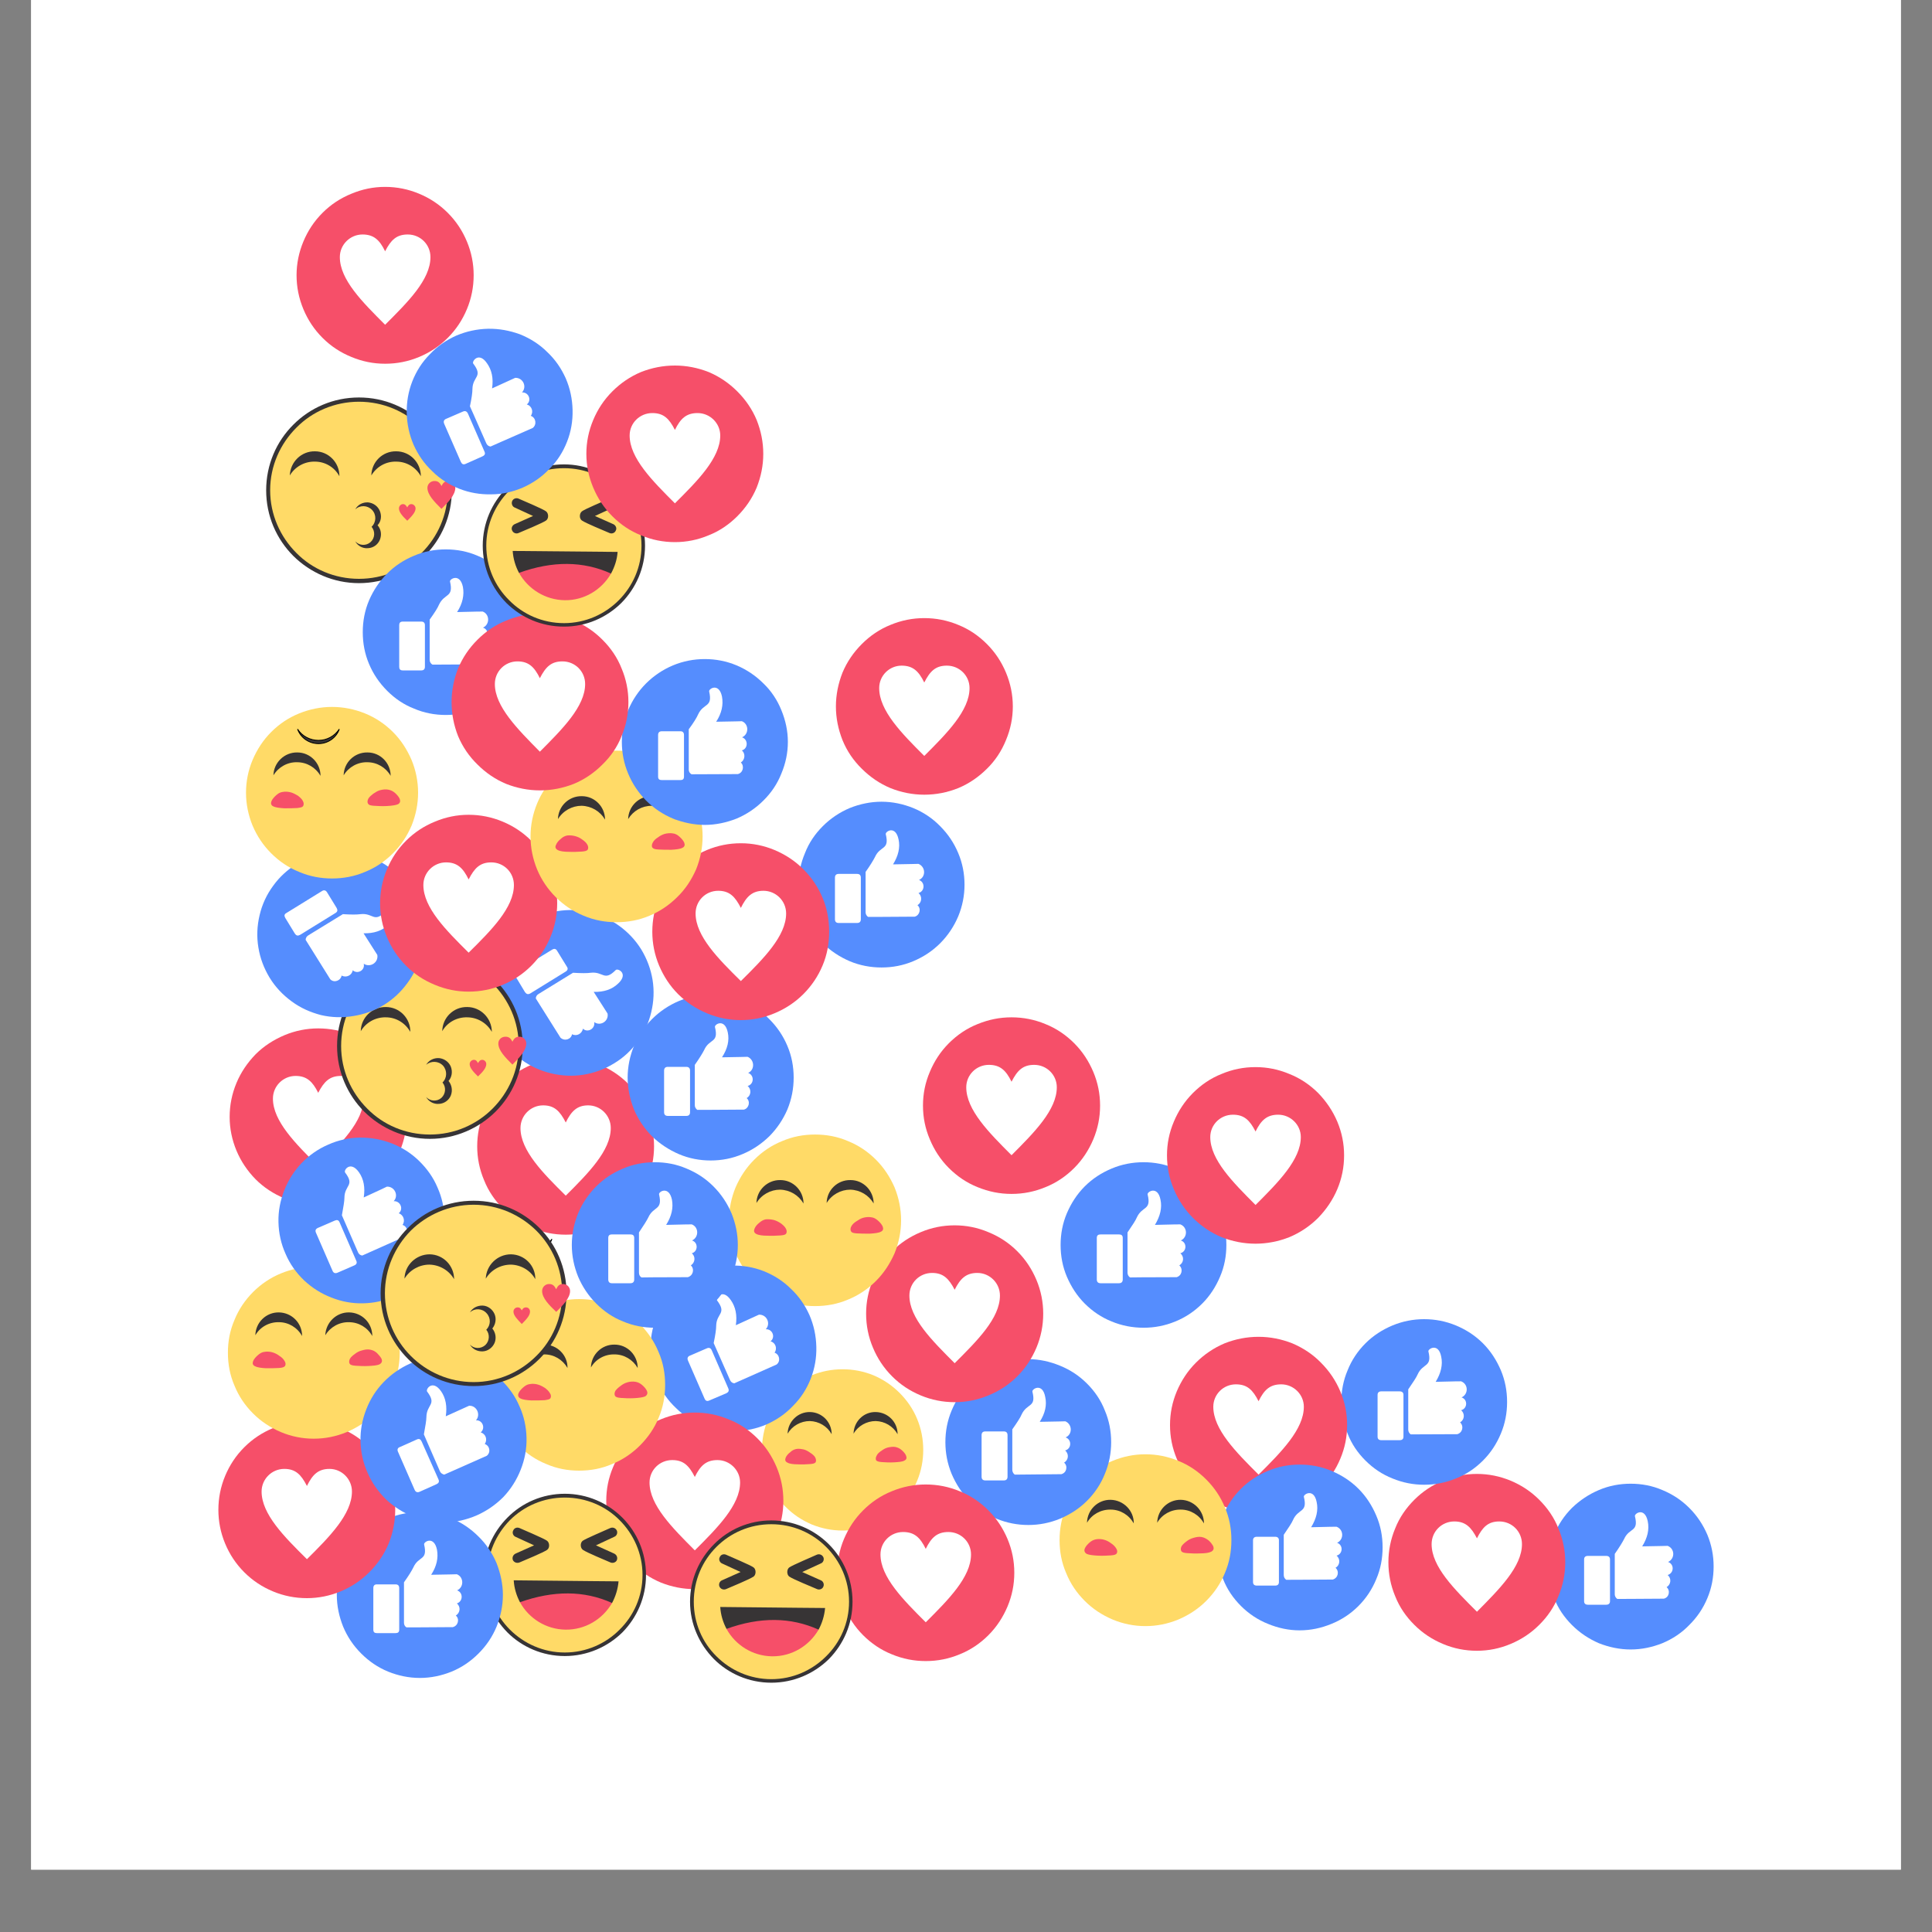<svg xmlns="http://www.w3.org/2000/svg" xmlns:xlink="http://www.w3.org/1999/xlink" width="40" zoomAndPan="magnify" viewBox="0 0 30 30" height="40" preserveAspectRatio="xMidYMid meet" version="1.0"><rect x="0" y="0" width="30" height="30" fill="#808080" stroke="none"/><defs><clipPath id="fe6e78b92d"><path d="M 0.484 0 L 29.516 0 L 29.516 29.031 L 0.484 29.031 Z M 0.484 0 " clip-rule="nonzero"/></clipPath><clipPath id="604f154725"><path d="M 11.953 7.547 L 20.66 7.547 L 20.66 16.258 L 11.953 16.258 Z M 11.953 7.547 " clip-rule="nonzero"/></clipPath><clipPath id="40d4d09366"><path d="M 13.402 7.547 L 19.211 7.547 C 20.012 7.547 20.66 8.199 20.66 9 L 20.66 14.805 C 20.66 15.609 20.012 16.258 19.211 16.258 L 13.402 16.258 C 12.602 16.258 11.953 15.609 11.953 14.805 L 11.953 9 C 11.953 8.199 12.602 7.547 13.402 7.547 Z M 13.402 7.547 " clip-rule="nonzero"/></clipPath><clipPath id="b1add1022d"><path d="M 24 23 L 26.613 23 L 26.613 26 L 24 26 Z M 24 23 " clip-rule="nonzero"/></clipPath><clipPath id="1ca4f5ce3f"><path d="M 3.387 15 L 7 15 L 7 19 L 3.387 19 Z M 3.387 15 " clip-rule="nonzero"/></clipPath><clipPath id="7a1f9fb598"><path d="M 10 23 L 14 23 L 14 26.129 L 10 26.129 Z M 10 23 " clip-rule="nonzero"/></clipPath><clipPath id="73383826f9"><path d="M 5 23 L 8 23 L 8 26.129 L 5 26.129 Z M 5 23 " clip-rule="nonzero"/></clipPath><clipPath id="17bb03b830"><path d="M 3.387 22 L 7 22 L 7 25 L 3.387 25 Z M 3.387 22 " clip-rule="nonzero"/></clipPath><clipPath id="897e893928"><path d="M 3.387 19 L 7 19 L 7 23 L 3.387 23 Z M 3.387 19 " clip-rule="nonzero"/></clipPath><clipPath id="5e5060be17"><path d="M 3.387 20 L 5 20 L 5 21 L 3.387 21 Z M 3.387 20 " clip-rule="nonzero"/></clipPath><clipPath id="f7e9a8773c"><path d="M 3.387 20 L 5 20 L 5 22 L 3.387 22 Z M 3.387 20 " clip-rule="nonzero"/></clipPath><clipPath id="4c2ef9afd2"><path d="M 3.387 13 L 7 13 L 7 16 L 3.387 16 Z M 3.387 13 " clip-rule="nonzero"/></clipPath><clipPath id="77ea85832a"><path d="M 3.387 10 L 7 10 L 7 14 L 3.387 14 Z M 3.387 10 " clip-rule="nonzero"/></clipPath><clipPath id="c2cbb466df"><path d="M 4 2.902 L 8 2.902 L 8 6 L 4 6 Z M 4 2.902 " clip-rule="nonzero"/></clipPath></defs><g clip-path="url(#fe6e78b92d)"><path fill="#ffffff" d="M 0.484 0 L 29.516 0 L 29.516 29.031 L 0.484 29.031 Z M 0.484 0 " fill-opacity="1" fill-rule="nonzero"/><path fill="#ffffff" d="M 0.484 0 L 29.516 0 L 29.516 29.031 L 0.484 29.031 Z M 0.484 0 " fill-opacity="1" fill-rule="nonzero"/></g><g clip-path="url(#604f154725)"><g clip-path="url(#40d4d09366)"><path fill="#ffffff" d="M 11.953 7.547 L 20.66 7.547 L 20.66 16.258 L 11.953 16.258 Z M 11.953 7.547 " fill-opacity="1" fill-rule="nonzero"/></g></g><path fill="#ffda67" d="M 14.336 22.516 C 14.336 22.68 14.305 22.84 14.242 22.992 C 14.18 23.145 14.086 23.281 13.969 23.398 C 13.852 23.516 13.719 23.605 13.562 23.672 C 13.41 23.734 13.25 23.766 13.082 23.766 C 12.918 23.766 12.758 23.734 12.605 23.672 C 12.449 23.605 12.316 23.516 12.199 23.398 C 12.078 23.281 11.988 23.145 11.926 22.992 C 11.863 22.84 11.832 22.68 11.832 22.516 C 11.832 22.348 11.863 22.188 11.926 22.035 C 11.988 21.883 12.078 21.746 12.199 21.629 C 12.316 21.512 12.449 21.422 12.605 21.355 C 12.758 21.293 12.918 21.262 13.082 21.262 C 13.25 21.262 13.41 21.293 13.562 21.355 C 13.719 21.422 13.852 21.512 13.969 21.629 C 14.086 21.746 14.18 21.883 14.242 22.035 C 14.305 22.188 14.336 22.348 14.336 22.516 Z M 14.336 22.516 " fill-opacity="1" fill-rule="nonzero"/><path fill="#373435" d="M 12.23 22.262 C 12.301 22.141 12.434 22.066 12.574 22.066 C 12.715 22.07 12.844 22.145 12.914 22.27 C 12.914 22.082 12.766 21.93 12.578 21.926 C 12.391 21.922 12.234 22.074 12.23 22.262 Z M 12.23 22.262 " fill-opacity="1" fill-rule="evenodd"/><path fill="#373435" d="M 13.254 22.262 C 13.324 22.141 13.457 22.066 13.598 22.066 C 13.738 22.07 13.867 22.145 13.938 22.27 C 13.938 22.082 13.789 21.93 13.598 21.926 C 13.41 21.922 13.258 22.074 13.254 22.262 Z M 13.254 22.262 " fill-opacity="1" fill-rule="evenodd"/><path stroke-linecap="butt" transform="matrix(0.002, 0, 0, 0.002, 3.37, 2.903)" fill-opacity="1" fill="#373435" fill-rule="evenodd" stroke-linejoin="miter" d="M 4041.066 8593.912 C 4066.257 8657.823 4126.715 8699.869 4195.57 8699.869 C 4262.746 8698.187 4323.204 8656.141 4346.716 8592.23 C 4313.128 8644.368 4256.029 8674.641 4195.57 8674.641 C 4133.433 8674.641 4076.333 8644.368 4041.066 8593.912 Z M 4041.066 8593.912 " stroke="#000000" stroke-width="6.67" stroke-opacity="1" stroke-miterlimit="2.613"/><path fill="#f64f69" d="M 13.613 22.602 C 13.625 22.574 13.656 22.547 13.688 22.527 C 13.719 22.504 13.746 22.488 13.785 22.477 C 13.824 22.469 13.867 22.461 13.906 22.469 C 13.941 22.477 13.973 22.492 14 22.516 C 14.031 22.543 14.059 22.574 14.07 22.605 C 14.082 22.637 14.078 22.664 14.043 22.68 C 14.012 22.699 13.949 22.703 13.883 22.707 C 13.816 22.711 13.742 22.707 13.691 22.703 C 13.645 22.699 13.617 22.691 13.605 22.676 C 13.594 22.656 13.598 22.629 13.613 22.602 Z M 13.613 22.602 " fill-opacity="1" fill-rule="evenodd"/><path fill="#f64f69" d="M 12.66 22.633 C 12.645 22.605 12.613 22.578 12.582 22.559 C 12.555 22.539 12.523 22.52 12.484 22.508 C 12.445 22.5 12.402 22.492 12.363 22.5 C 12.328 22.508 12.297 22.523 12.27 22.551 C 12.238 22.574 12.211 22.605 12.199 22.637 C 12.188 22.668 12.191 22.695 12.227 22.711 C 12.258 22.73 12.32 22.738 12.387 22.738 C 12.453 22.742 12.527 22.738 12.578 22.734 C 12.629 22.73 12.652 22.723 12.664 22.707 C 12.676 22.688 12.672 22.66 12.66 22.633 Z M 12.66 22.633 " fill-opacity="1" fill-rule="evenodd"/><g clip-path="url(#b1add1022d)"><path fill="#558dfe" d="M 26.609 24.324 C 26.609 24.496 26.578 24.66 26.512 24.816 C 26.445 24.977 26.352 25.113 26.23 25.234 C 26.113 25.355 25.973 25.449 25.812 25.516 C 25.656 25.578 25.492 25.613 25.32 25.613 C 25.152 25.613 24.984 25.578 24.828 25.516 C 24.672 25.449 24.531 25.355 24.41 25.234 C 24.289 25.113 24.195 24.977 24.133 24.816 C 24.066 24.66 24.031 24.496 24.031 24.324 C 24.031 24.156 24.066 23.992 24.133 23.832 C 24.195 23.676 24.289 23.535 24.41 23.414 C 24.531 23.297 24.672 23.203 24.828 23.137 C 24.984 23.07 25.152 23.039 25.32 23.039 C 25.492 23.039 25.656 23.07 25.812 23.137 C 25.973 23.203 26.113 23.297 26.23 23.414 C 26.352 23.535 26.445 23.676 26.512 23.832 C 26.578 23.992 26.609 24.156 26.609 24.324 Z M 26.609 24.324 " fill-opacity="1" fill-rule="nonzero"/></g><path fill="#ffffff" d="M 25.113 24.828 C 25.09 24.812 25.074 24.785 25.074 24.758 C 25.074 24.34 25.074 24.129 25.074 24.129 C 25.148 24.023 25.195 23.945 25.219 23.898 C 25.301 23.715 25.449 23.797 25.387 23.543 C 25.379 23.5 25.539 23.398 25.586 23.621 C 25.613 23.75 25.582 23.879 25.5 24.012 C 25.762 24.008 25.895 24.004 25.895 24.004 C 26.008 24.047 26.012 24.203 25.902 24.254 C 26 24.289 25.996 24.426 25.895 24.457 C 25.957 24.508 25.949 24.602 25.879 24.645 C 25.941 24.699 25.918 24.805 25.836 24.824 C 25.355 24.828 25.113 24.828 25.113 24.828 Z M 25.113 24.828 " fill-opacity="1" fill-rule="evenodd"/><path fill="#ffffff" d="M 24.656 24.16 L 24.941 24.16 C 24.98 24.16 25 24.18 25 24.215 L 25 24.863 C 25 24.898 24.98 24.918 24.941 24.918 L 24.656 24.918 C 24.617 24.918 24.598 24.898 24.598 24.863 L 24.598 24.215 C 24.598 24.18 24.617 24.16 24.656 24.16 Z M 24.656 24.16 " fill-opacity="1" fill-rule="evenodd"/><path fill="#f64f69" d="M 24.305 24.258 C 24.305 24.441 24.27 24.617 24.199 24.785 C 24.133 24.953 24.031 25.102 23.902 25.23 C 23.773 25.359 23.625 25.457 23.457 25.527 C 23.289 25.598 23.113 25.633 22.934 25.633 C 22.75 25.633 22.574 25.598 22.406 25.527 C 22.238 25.457 22.09 25.359 21.961 25.23 C 21.832 25.102 21.73 24.953 21.664 24.785 C 21.594 24.617 21.559 24.441 21.559 24.258 C 21.559 24.078 21.594 23.902 21.664 23.734 C 21.73 23.566 21.832 23.418 21.961 23.289 C 22.09 23.16 22.238 23.062 22.406 22.992 C 22.574 22.922 22.75 22.887 22.934 22.887 C 23.113 22.887 23.289 22.922 23.457 22.992 C 23.625 23.062 23.773 23.16 23.902 23.289 C 24.031 23.418 24.133 23.566 24.199 23.734 C 24.27 23.902 24.305 24.078 24.305 24.258 Z M 24.305 24.258 " fill-opacity="1" fill-rule="nonzero"/><path fill="#ffffff" d="M 22.934 23.887 C 23.02 23.715 23.105 23.625 23.281 23.625 C 23.477 23.625 23.633 23.781 23.633 23.977 C 23.633 24.328 23.281 24.676 22.934 25.027 C 22.582 24.676 22.23 24.328 22.23 23.977 C 22.23 23.781 22.387 23.625 22.582 23.625 C 22.758 23.625 22.844 23.715 22.934 23.887 Z M 22.934 23.887 " fill-opacity="1" fill-rule="nonzero"/><path fill="#558dfe" d="M 23.402 21.77 C 23.402 21.941 23.371 22.105 23.305 22.262 C 23.238 22.422 23.148 22.559 23.027 22.68 C 22.906 22.801 22.766 22.895 22.609 22.957 C 22.449 23.023 22.285 23.055 22.113 23.055 C 21.945 23.055 21.781 23.023 21.621 22.957 C 21.465 22.895 21.324 22.801 21.203 22.68 C 21.082 22.559 20.988 22.422 20.926 22.262 C 20.859 22.105 20.828 21.941 20.828 21.77 C 20.828 21.598 20.859 21.434 20.926 21.277 C 20.988 21.121 21.082 20.98 21.203 20.859 C 21.324 20.738 21.465 20.648 21.621 20.582 C 21.781 20.516 21.945 20.484 22.113 20.484 C 22.285 20.484 22.449 20.516 22.609 20.582 C 22.766 20.648 22.906 20.738 23.027 20.859 C 23.148 20.98 23.238 21.121 23.305 21.277 C 23.371 21.434 23.402 21.598 23.402 21.77 Z M 23.402 21.77 " fill-opacity="1" fill-rule="nonzero"/><path fill="#ffffff" d="M 21.906 22.273 C 21.883 22.258 21.867 22.23 21.867 22.199 C 21.867 21.781 21.867 21.574 21.867 21.574 C 21.941 21.465 21.992 21.391 22.012 21.344 C 22.094 21.16 22.242 21.238 22.18 20.984 C 22.172 20.945 22.336 20.844 22.379 21.066 C 22.406 21.191 22.375 21.324 22.293 21.457 C 22.555 21.449 22.688 21.449 22.688 21.449 C 22.801 21.492 22.805 21.648 22.695 21.699 C 22.793 21.73 22.789 21.871 22.688 21.898 C 22.75 21.949 22.742 22.047 22.672 22.086 C 22.734 22.145 22.711 22.246 22.629 22.27 C 22.148 22.273 21.906 22.273 21.906 22.273 Z M 21.906 22.273 " fill-opacity="1" fill-rule="evenodd"/><path fill="#ffffff" d="M 21.449 21.605 L 21.734 21.605 C 21.773 21.605 21.793 21.625 21.793 21.66 L 21.793 22.309 C 21.793 22.344 21.773 22.363 21.734 22.363 L 21.449 22.363 C 21.41 22.363 21.391 22.344 21.391 22.309 L 21.391 21.66 C 21.391 21.625 21.41 21.605 21.449 21.605 Z M 21.449 21.605 " fill-opacity="1" fill-rule="evenodd"/><path fill="#f64f69" d="M 20.918 22.129 C 20.918 22.312 20.883 22.484 20.812 22.652 C 20.742 22.82 20.641 22.969 20.512 23.098 C 20.387 23.227 20.234 23.328 20.066 23.395 C 19.898 23.465 19.723 23.5 19.543 23.5 C 19.359 23.5 19.184 23.465 19.016 23.395 C 18.848 23.328 18.699 23.227 18.57 23.098 C 18.441 22.969 18.344 22.82 18.273 22.652 C 18.203 22.484 18.168 22.312 18.168 22.129 C 18.168 21.945 18.203 21.773 18.273 21.605 C 18.344 21.438 18.441 21.289 18.57 21.16 C 18.699 21.031 18.848 20.93 19.016 20.859 C 19.184 20.793 19.359 20.758 19.543 20.758 C 19.723 20.758 19.898 20.793 20.066 20.859 C 20.234 20.93 20.387 21.031 20.512 21.16 C 20.641 21.289 20.742 21.438 20.812 21.605 C 20.883 21.773 20.918 21.945 20.918 22.129 Z M 20.918 22.129 " fill-opacity="1" fill-rule="nonzero"/><path fill="#ffffff" d="M 19.543 21.758 C 19.629 21.582 19.719 21.496 19.895 21.496 C 20.086 21.496 20.246 21.652 20.246 21.844 C 20.246 22.195 19.895 22.547 19.543 22.898 C 19.191 22.547 18.84 22.195 18.84 21.844 C 18.84 21.652 18.996 21.496 19.191 21.496 C 19.367 21.496 19.453 21.582 19.543 21.758 Z M 19.543 21.758 " fill-opacity="1" fill-rule="nonzero"/><path fill="#558dfe" d="M 21.469 24.027 C 21.469 24.199 21.438 24.363 21.371 24.52 C 21.305 24.68 21.215 24.816 21.094 24.938 C 20.973 25.059 20.832 25.152 20.676 25.215 C 20.516 25.281 20.352 25.316 20.18 25.316 C 20.012 25.316 19.848 25.281 19.688 25.215 C 19.531 25.152 19.391 25.059 19.27 24.938 C 19.148 24.816 19.055 24.68 18.992 24.52 C 18.926 24.363 18.895 24.199 18.895 24.027 C 18.895 23.855 18.926 23.691 18.992 23.535 C 19.055 23.379 19.148 23.238 19.27 23.117 C 19.391 22.996 19.531 22.906 19.688 22.84 C 19.848 22.773 20.012 22.742 20.18 22.742 C 20.352 22.742 20.516 22.773 20.676 22.84 C 20.832 22.906 20.973 22.996 21.094 23.117 C 21.215 23.238 21.305 23.379 21.371 23.535 C 21.438 23.691 21.469 23.855 21.469 24.027 Z M 21.469 24.027 " fill-opacity="1" fill-rule="nonzero"/><path fill="#ffffff" d="M 19.973 24.531 C 19.949 24.516 19.934 24.488 19.934 24.457 C 19.934 24.039 19.934 23.832 19.934 23.832 C 20.008 23.723 20.059 23.648 20.078 23.602 C 20.16 23.418 20.309 23.496 20.246 23.242 C 20.238 23.203 20.402 23.102 20.445 23.324 C 20.473 23.449 20.441 23.582 20.359 23.715 C 20.621 23.707 20.754 23.707 20.754 23.707 C 20.867 23.75 20.871 23.906 20.762 23.957 C 20.859 23.988 20.855 24.129 20.754 24.156 C 20.816 24.207 20.809 24.305 20.738 24.344 C 20.801 24.402 20.777 24.504 20.695 24.527 C 20.215 24.531 19.973 24.531 19.973 24.531 Z M 19.973 24.531 " fill-opacity="1" fill-rule="evenodd"/><path fill="#ffffff" d="M 19.516 23.863 L 19.801 23.863 C 19.84 23.863 19.859 23.883 19.859 23.918 L 19.859 24.566 C 19.859 24.602 19.84 24.621 19.801 24.621 L 19.516 24.621 C 19.477 24.621 19.457 24.602 19.457 24.566 L 19.457 23.918 C 19.457 23.883 19.477 23.863 19.516 23.863 Z M 19.516 23.863 " fill-opacity="1" fill-rule="evenodd"/><path fill="#558dfe" d="M 19.043 19.332 C 19.043 19.504 19.012 19.668 18.945 19.824 C 18.879 19.98 18.789 20.121 18.668 20.242 C 18.547 20.363 18.406 20.457 18.25 20.52 C 18.09 20.586 17.926 20.617 17.758 20.617 C 17.586 20.617 17.422 20.586 17.262 20.52 C 17.105 20.457 16.965 20.363 16.844 20.242 C 16.723 20.121 16.633 19.98 16.566 19.824 C 16.5 19.668 16.469 19.504 16.469 19.332 C 16.469 19.16 16.5 18.996 16.566 18.84 C 16.633 18.684 16.723 18.543 16.844 18.422 C 16.965 18.301 17.105 18.211 17.262 18.145 C 17.422 18.078 17.586 18.047 17.758 18.047 C 17.926 18.047 18.09 18.078 18.25 18.145 C 18.406 18.211 18.547 18.301 18.668 18.422 C 18.789 18.543 18.879 18.684 18.945 18.84 C 19.012 18.996 19.043 19.16 19.043 19.332 Z M 19.043 19.332 " fill-opacity="1" fill-rule="nonzero"/><path fill="#ffffff" d="M 17.547 19.836 C 17.523 19.82 17.508 19.793 17.508 19.762 C 17.508 19.344 17.508 19.137 17.508 19.137 C 17.582 19.027 17.633 18.953 17.652 18.906 C 17.734 18.723 17.883 18.801 17.82 18.547 C 17.812 18.504 17.977 18.406 18.02 18.629 C 18.047 18.754 18.016 18.883 17.934 19.02 C 18.199 19.012 18.328 19.012 18.328 19.012 C 18.441 19.055 18.445 19.211 18.336 19.262 C 18.434 19.293 18.43 19.434 18.328 19.461 C 18.391 19.512 18.383 19.609 18.312 19.648 C 18.375 19.707 18.352 19.809 18.27 19.832 C 17.789 19.832 17.547 19.836 17.547 19.836 Z M 17.547 19.836 " fill-opacity="1" fill-rule="evenodd"/><path fill="#ffffff" d="M 17.09 19.168 L 17.375 19.168 C 17.414 19.168 17.434 19.184 17.434 19.223 L 17.434 19.867 C 17.434 19.906 17.414 19.926 17.375 19.926 L 17.09 19.926 C 17.051 19.926 17.031 19.906 17.031 19.867 L 17.031 19.223 C 17.031 19.184 17.051 19.168 17.09 19.168 Z M 17.09 19.168 " fill-opacity="1" fill-rule="evenodd"/><path fill="#f64f69" d="M 17.082 17.168 C 17.082 17.352 17.047 17.523 16.977 17.691 C 16.906 17.859 16.809 18.008 16.68 18.137 C 16.551 18.266 16.402 18.367 16.234 18.434 C 16.066 18.504 15.891 18.539 15.707 18.539 C 15.523 18.539 15.352 18.504 15.18 18.434 C 15.012 18.367 14.863 18.266 14.734 18.137 C 14.605 18.008 14.508 17.859 14.438 17.691 C 14.367 17.523 14.332 17.352 14.332 17.168 C 14.332 16.984 14.367 16.812 14.438 16.645 C 14.508 16.477 14.605 16.328 14.734 16.199 C 14.863 16.07 15.012 15.969 15.18 15.902 C 15.352 15.832 15.523 15.797 15.707 15.797 C 15.891 15.797 16.066 15.832 16.234 15.902 C 16.402 15.969 16.551 16.07 16.68 16.199 C 16.809 16.328 16.906 16.477 16.977 16.645 C 17.047 16.812 17.082 16.984 17.082 17.168 Z M 17.082 17.168 " fill-opacity="1" fill-rule="nonzero"/><path fill="#ffffff" d="M 15.707 16.797 C 15.797 16.621 15.883 16.535 16.059 16.535 C 16.254 16.535 16.41 16.691 16.41 16.883 C 16.41 17.234 16.059 17.586 15.707 17.938 C 15.355 17.586 15.004 17.234 15.004 16.883 C 15.004 16.691 15.16 16.535 15.355 16.535 C 15.531 16.535 15.621 16.621 15.707 16.797 Z M 15.707 16.797 " fill-opacity="1" fill-rule="nonzero"/><path fill="#f64f69" d="M 20.871 17.941 C 20.871 18.125 20.836 18.297 20.766 18.465 C 20.695 18.633 20.594 18.781 20.469 18.91 C 20.34 19.039 20.188 19.141 20.02 19.211 C 19.852 19.277 19.676 19.312 19.496 19.312 C 19.312 19.312 19.137 19.277 18.969 19.211 C 18.801 19.141 18.652 19.039 18.523 18.91 C 18.395 18.781 18.297 18.633 18.227 18.465 C 18.156 18.297 18.121 18.125 18.121 17.941 C 18.121 17.758 18.156 17.586 18.227 17.418 C 18.297 17.25 18.395 17.102 18.523 16.973 C 18.652 16.844 18.801 16.742 18.969 16.676 C 19.137 16.605 19.312 16.57 19.496 16.57 C 19.676 16.57 19.852 16.605 20.02 16.676 C 20.188 16.742 20.34 16.844 20.469 16.973 C 20.594 17.102 20.695 17.25 20.766 17.418 C 20.836 17.586 20.871 17.758 20.871 17.941 Z M 20.871 17.941 " fill-opacity="1" fill-rule="nonzero"/><path fill="#ffffff" d="M 19.496 17.57 C 19.582 17.395 19.672 17.309 19.848 17.309 C 20.039 17.309 20.199 17.465 20.199 17.656 C 20.199 18.008 19.848 18.359 19.496 18.711 C 19.145 18.359 18.793 18.008 18.793 17.656 C 18.793 17.465 18.949 17.309 19.145 17.309 C 19.32 17.309 19.406 17.395 19.496 17.57 Z M 19.496 17.57 " fill-opacity="1" fill-rule="nonzero"/><path fill="#ffda67" d="M 19.121 23.914 C 19.121 24.094 19.09 24.262 19.02 24.426 C 18.953 24.59 18.855 24.734 18.73 24.859 C 18.605 24.984 18.461 25.078 18.297 25.148 C 18.133 25.215 17.965 25.25 17.785 25.25 C 17.609 25.25 17.438 25.215 17.277 25.148 C 17.113 25.078 16.969 24.984 16.844 24.859 C 16.719 24.734 16.621 24.59 16.555 24.426 C 16.484 24.262 16.453 24.094 16.453 23.914 C 16.453 23.738 16.484 23.57 16.555 23.406 C 16.621 23.242 16.719 23.098 16.844 22.973 C 16.969 22.848 17.113 22.75 17.277 22.684 C 17.438 22.617 17.609 22.582 17.785 22.582 C 17.965 22.582 18.133 22.617 18.297 22.684 C 18.461 22.75 18.605 22.848 18.73 22.973 C 18.855 23.098 18.953 23.242 19.02 23.406 C 19.09 23.57 19.121 23.738 19.121 23.914 Z M 19.121 23.914 " fill-opacity="1" fill-rule="nonzero"/><path fill="#373435" d="M 16.879 23.645 C 16.953 23.516 17.094 23.438 17.246 23.441 C 17.395 23.441 17.531 23.523 17.605 23.656 C 17.609 23.457 17.445 23.293 17.246 23.289 C 17.047 23.285 16.883 23.445 16.879 23.645 Z M 16.879 23.645 " fill-opacity="1" fill-rule="evenodd"/><path fill="#373435" d="M 17.969 23.645 C 18.043 23.516 18.184 23.438 18.336 23.441 C 18.484 23.441 18.621 23.523 18.695 23.656 C 18.695 23.457 18.535 23.293 18.336 23.289 C 18.137 23.285 17.973 23.445 17.969 23.645 Z M 17.969 23.645 " fill-opacity="1" fill-rule="evenodd"/><path stroke-linecap="butt" transform="matrix(0.002, 0, 0, 0.002, 3.37, 2.903)" fill-opacity="1" fill="#373435" fill-rule="evenodd" stroke-linejoin="miter" d="M 6054.659 9207.79 C 6079.85 9275.065 6145.347 9320.475 6217.561 9318.793 C 6289.775 9318.793 6355.271 9273.383 6380.462 9206.108 C 6343.515 9259.928 6283.057 9293.565 6217.561 9293.565 C 6152.064 9293.565 6091.606 9261.61 6054.659 9207.79 Z M 6054.659 9207.79 " stroke="#000000" stroke-width="6.67" stroke-opacity="1" stroke-miterlimit="2.613"/><path fill="#f64f69" d="M 18.348 24.008 C 18.367 23.98 18.398 23.953 18.43 23.93 C 18.461 23.906 18.492 23.891 18.535 23.879 C 18.574 23.867 18.621 23.859 18.66 23.867 C 18.703 23.875 18.734 23.895 18.766 23.918 C 18.797 23.945 18.824 23.98 18.84 24.012 C 18.852 24.047 18.844 24.074 18.809 24.094 C 18.773 24.113 18.711 24.121 18.637 24.121 C 18.566 24.125 18.488 24.121 18.434 24.117 C 18.383 24.113 18.355 24.105 18.344 24.086 C 18.332 24.07 18.332 24.039 18.348 24.008 Z M 18.348 24.008 " fill-opacity="1" fill-rule="evenodd"/><path fill="#f64f69" d="M 17.332 24.043 C 17.316 24.016 17.285 23.984 17.254 23.965 C 17.223 23.941 17.188 23.922 17.148 23.91 C 17.109 23.898 17.059 23.895 17.02 23.902 C 16.98 23.91 16.949 23.926 16.918 23.953 C 16.887 23.98 16.855 24.016 16.844 24.047 C 16.832 24.078 16.84 24.109 16.875 24.129 C 16.91 24.145 16.973 24.152 17.043 24.156 C 17.117 24.16 17.195 24.156 17.25 24.152 C 17.301 24.148 17.328 24.141 17.34 24.121 C 17.352 24.102 17.352 24.074 17.332 24.043 Z M 17.332 24.043 " fill-opacity="1" fill-rule="evenodd"/><path fill="#558dfe" d="M 17.254 22.395 C 17.254 22.562 17.223 22.727 17.156 22.887 C 17.094 23.043 17 23.184 16.879 23.305 C 16.758 23.426 16.617 23.516 16.461 23.582 C 16.301 23.648 16.137 23.68 15.969 23.68 C 15.797 23.68 15.633 23.648 15.473 23.582 C 15.316 23.516 15.176 23.426 15.055 23.305 C 14.934 23.184 14.844 23.043 14.777 22.887 C 14.711 22.727 14.68 22.562 14.68 22.395 C 14.68 22.223 14.711 22.059 14.777 21.902 C 14.844 21.742 14.934 21.605 15.055 21.484 C 15.176 21.363 15.316 21.27 15.473 21.207 C 15.633 21.141 15.797 21.105 15.969 21.105 C 16.137 21.105 16.301 21.141 16.461 21.207 C 16.617 21.27 16.758 21.363 16.879 21.484 C 17 21.605 17.094 21.742 17.156 21.902 C 17.223 22.059 17.254 22.223 17.254 22.395 Z M 17.254 22.395 " fill-opacity="1" fill-rule="nonzero"/><path fill="#ffffff" d="M 15.758 22.898 C 15.734 22.883 15.719 22.852 15.719 22.824 C 15.719 22.406 15.719 22.195 15.719 22.195 C 15.793 22.09 15.844 22.012 15.863 21.965 C 15.949 21.781 16.094 21.863 16.031 21.609 C 16.023 21.566 16.188 21.465 16.23 21.691 C 16.258 21.816 16.23 21.945 16.145 22.078 C 16.41 22.074 16.543 22.07 16.543 22.07 C 16.652 22.117 16.656 22.273 16.547 22.32 C 16.645 22.355 16.641 22.496 16.539 22.523 C 16.602 22.574 16.594 22.672 16.523 22.711 C 16.586 22.766 16.562 22.871 16.48 22.891 C 16 22.895 15.758 22.898 15.758 22.898 Z M 15.758 22.898 " fill-opacity="1" fill-rule="evenodd"/><path fill="#ffffff" d="M 15.301 22.227 L 15.586 22.227 C 15.625 22.227 15.645 22.246 15.645 22.285 L 15.645 22.93 C 15.645 22.969 15.625 22.988 15.586 22.988 L 15.301 22.988 C 15.262 22.988 15.242 22.969 15.242 22.93 L 15.242 22.285 C 15.242 22.246 15.262 22.227 15.301 22.227 Z M 15.301 22.227 " fill-opacity="1" fill-rule="evenodd"/><path fill="#f64f69" d="M 16.199 20.398 C 16.199 20.582 16.164 20.758 16.094 20.926 C 16.023 21.094 15.926 21.242 15.797 21.371 C 15.668 21.5 15.52 21.598 15.348 21.668 C 15.18 21.738 15.004 21.773 14.824 21.773 C 14.641 21.773 14.465 21.738 14.297 21.668 C 14.129 21.598 13.98 21.5 13.852 21.371 C 13.723 21.242 13.625 21.094 13.555 20.926 C 13.484 20.758 13.449 20.582 13.449 20.398 C 13.449 20.219 13.484 20.043 13.555 19.875 C 13.625 19.707 13.723 19.559 13.852 19.43 C 13.98 19.301 14.129 19.203 14.297 19.133 C 14.465 19.062 14.641 19.027 14.824 19.027 C 15.004 19.027 15.18 19.062 15.348 19.133 C 15.52 19.203 15.668 19.301 15.797 19.43 C 15.926 19.559 16.023 19.707 16.094 19.875 C 16.164 20.043 16.199 20.219 16.199 20.398 Z M 16.199 20.398 " fill-opacity="1" fill-rule="nonzero"/><path fill="#ffffff" d="M 14.824 20.027 C 14.91 19.855 15 19.766 15.176 19.766 C 15.367 19.766 15.527 19.922 15.527 20.117 C 15.527 20.469 15.176 20.816 14.824 21.168 C 14.473 20.816 14.121 20.469 14.121 20.117 C 14.121 19.922 14.277 19.766 14.473 19.766 C 14.648 19.766 14.734 19.855 14.824 20.027 Z M 14.824 20.027 " fill-opacity="1" fill-rule="nonzero"/><path fill="#ffda67" d="M 13.992 18.949 C 13.992 19.125 13.957 19.297 13.891 19.461 C 13.82 19.621 13.727 19.766 13.602 19.891 C 13.477 20.016 13.332 20.113 13.168 20.18 C 13.004 20.25 12.832 20.281 12.656 20.281 C 12.48 20.281 12.309 20.25 12.145 20.18 C 11.98 20.113 11.836 20.016 11.711 19.891 C 11.586 19.766 11.492 19.621 11.422 19.461 C 11.355 19.297 11.32 19.125 11.32 18.949 C 11.32 18.773 11.355 18.602 11.422 18.438 C 11.492 18.277 11.586 18.133 11.711 18.008 C 11.836 17.883 11.98 17.785 12.145 17.719 C 12.309 17.648 12.48 17.617 12.656 17.617 C 12.832 17.617 13.004 17.648 13.168 17.719 C 13.332 17.785 13.477 17.883 13.602 18.008 C 13.727 18.133 13.82 18.277 13.891 18.438 C 13.957 18.602 13.992 18.773 13.992 18.949 Z M 13.992 18.949 " fill-opacity="1" fill-rule="nonzero"/><path fill="#373435" d="M 11.746 18.68 C 11.824 18.551 11.965 18.473 12.113 18.473 C 12.266 18.477 12.402 18.559 12.477 18.688 C 12.477 18.488 12.316 18.324 12.117 18.324 C 11.918 18.32 11.75 18.48 11.746 18.68 Z M 11.746 18.68 " fill-opacity="1" fill-rule="evenodd"/><path fill="#373435" d="M 12.836 18.68 C 12.914 18.551 13.055 18.473 13.203 18.473 C 13.355 18.477 13.492 18.559 13.566 18.688 C 13.566 18.488 13.406 18.324 13.207 18.324 C 13.004 18.32 12.84 18.48 12.836 18.68 Z M 12.836 18.68 " fill-opacity="1" fill-rule="evenodd"/><path stroke-linecap="butt" transform="matrix(0.002, 0, 0, 0.002, 3.37, 2.903)" fill-opacity="1" fill="#373435" fill-rule="evenodd" stroke-linejoin="miter" d="M 3849.615 7068.467 C 3874.806 7135.742 3940.302 7181.152 4012.516 7181.152 C 4084.73 7181.152 4150.227 7135.742 4173.738 7066.785 C 4138.471 7122.287 4078.013 7155.924 4012.516 7155.924 C 3947.02 7155.924 3884.882 7122.287 3849.615 7068.467 Z M 3849.615 7068.467 " stroke="#000000" stroke-width="6.67" stroke-opacity="1" stroke-miterlimit="2.613"/><path fill="#f64f69" d="M 13.219 19.043 C 13.234 19.012 13.266 18.984 13.297 18.965 C 13.332 18.941 13.363 18.922 13.402 18.91 C 13.445 18.898 13.492 18.895 13.531 18.902 C 13.57 18.906 13.602 18.926 13.633 18.953 C 13.664 18.98 13.695 19.016 13.707 19.047 C 13.719 19.078 13.715 19.109 13.68 19.125 C 13.645 19.145 13.578 19.152 13.508 19.156 C 13.438 19.156 13.355 19.156 13.305 19.152 C 13.25 19.148 13.227 19.141 13.215 19.121 C 13.203 19.102 13.203 19.07 13.219 19.043 Z M 13.219 19.043 " fill-opacity="1" fill-rule="evenodd"/><path fill="#f64f69" d="M 12.203 19.078 C 12.188 19.047 12.156 19.02 12.125 18.996 C 12.09 18.973 12.059 18.957 12.02 18.945 C 11.977 18.934 11.93 18.93 11.891 18.934 C 11.852 18.941 11.82 18.961 11.789 18.988 C 11.758 19.012 11.727 19.047 11.715 19.082 C 11.703 19.113 11.707 19.141 11.742 19.16 C 11.777 19.18 11.844 19.188 11.914 19.188 C 11.984 19.191 12.066 19.188 12.117 19.184 C 12.172 19.18 12.195 19.172 12.207 19.156 C 12.219 19.137 12.219 19.105 12.203 19.078 Z M 12.203 19.078 " fill-opacity="1" fill-rule="evenodd"/><path fill="#f64f69" d="M 10.156 17.801 C 10.156 17.98 10.121 18.156 10.055 18.324 C 9.984 18.492 9.883 18.641 9.754 18.77 C 9.625 18.898 9.477 18.996 9.309 19.066 C 9.141 19.137 8.965 19.172 8.785 19.172 C 8.602 19.172 8.426 19.137 8.258 19.066 C 8.09 18.996 7.941 18.898 7.812 18.77 C 7.684 18.641 7.582 18.492 7.516 18.324 C 7.445 18.156 7.41 17.98 7.41 17.801 C 7.41 17.617 7.445 17.441 7.516 17.273 C 7.582 17.105 7.684 16.957 7.812 16.828 C 7.941 16.699 8.09 16.602 8.258 16.531 C 8.426 16.461 8.602 16.426 8.785 16.426 C 8.965 16.426 9.141 16.461 9.309 16.531 C 9.477 16.602 9.625 16.699 9.754 16.828 C 9.883 16.957 9.984 17.105 10.055 17.273 C 10.121 17.441 10.156 17.617 10.156 17.801 Z M 10.156 17.801 " fill-opacity="1" fill-rule="nonzero"/><path fill="#ffffff" d="M 8.785 17.43 C 8.871 17.254 8.961 17.164 9.133 17.164 C 9.328 17.164 9.484 17.324 9.484 17.516 C 9.484 17.867 9.133 18.219 8.785 18.566 C 8.434 18.219 8.082 17.867 8.082 17.516 C 8.082 17.324 8.238 17.164 8.434 17.164 C 8.609 17.164 8.695 17.254 8.785 17.43 Z M 8.785 17.43 " fill-opacity="1" fill-rule="nonzero"/><g clip-path="url(#1ca4f5ce3f)"><path fill="#f64f69" d="M 6.316 17.344 C 6.316 17.523 6.281 17.699 6.211 17.867 C 6.141 18.035 6.043 18.184 5.914 18.312 C 5.785 18.441 5.637 18.539 5.469 18.609 C 5.301 18.68 5.125 18.715 4.941 18.715 C 4.762 18.715 4.586 18.68 4.418 18.609 C 4.25 18.539 4.098 18.441 3.969 18.312 C 3.844 18.184 3.742 18.035 3.672 17.867 C 3.602 17.699 3.566 17.523 3.566 17.344 C 3.566 17.16 3.602 16.984 3.672 16.816 C 3.742 16.648 3.844 16.5 3.969 16.371 C 4.098 16.242 4.25 16.145 4.418 16.074 C 4.586 16.004 4.762 15.969 4.941 15.969 C 5.125 15.969 5.301 16.004 5.469 16.074 C 5.637 16.145 5.785 16.242 5.914 16.371 C 6.043 16.5 6.141 16.648 6.211 16.816 C 6.281 16.984 6.316 17.16 6.316 17.344 Z M 6.316 17.344 " fill-opacity="1" fill-rule="nonzero"/></g><path fill="#ffffff" d="M 4.941 16.969 C 5.031 16.797 5.117 16.707 5.293 16.707 C 5.488 16.707 5.645 16.863 5.645 17.059 C 5.645 17.41 5.293 17.762 4.941 18.109 C 4.59 17.758 4.238 17.41 4.238 17.059 C 4.238 16.863 4.398 16.707 4.59 16.707 C 4.766 16.707 4.855 16.797 4.941 16.969 Z M 4.941 16.969 " fill-opacity="1" fill-rule="nonzero"/><path fill="#558dfe" d="M 12.57 20.422 C 12.637 20.578 12.672 20.742 12.676 20.914 C 12.68 21.082 12.652 21.246 12.59 21.406 C 12.527 21.566 12.438 21.707 12.316 21.828 C 12.199 21.953 12.062 22.047 11.906 22.117 C 11.75 22.184 11.586 22.219 11.414 22.223 C 11.242 22.227 11.078 22.199 10.918 22.137 C 10.762 22.074 10.617 21.984 10.496 21.863 C 10.371 21.746 10.277 21.609 10.207 21.453 C 10.141 21.297 10.105 21.133 10.102 20.961 C 10.098 20.793 10.125 20.629 10.188 20.469 C 10.25 20.309 10.34 20.168 10.461 20.047 C 10.578 19.922 10.715 19.828 10.871 19.758 C 11.027 19.691 11.191 19.656 11.363 19.652 C 11.535 19.648 11.699 19.676 11.859 19.738 C 12.016 19.801 12.16 19.891 12.281 20.012 C 12.406 20.129 12.5 20.266 12.57 20.422 Z M 12.57 20.422 " fill-opacity="1" fill-rule="nonzero"/><path fill="#ffffff" d="M 11.402 21.48 C 11.371 21.477 11.348 21.457 11.336 21.43 C 11.168 21.047 11.082 20.855 11.082 20.855 C 11.109 20.727 11.121 20.637 11.121 20.586 C 11.125 20.387 11.293 20.402 11.133 20.191 C 11.109 20.156 11.219 20 11.348 20.188 C 11.422 20.293 11.449 20.422 11.426 20.578 C 11.664 20.469 11.785 20.414 11.785 20.414 C 11.906 20.41 11.973 20.551 11.891 20.641 C 11.992 20.633 12.047 20.762 11.965 20.828 C 12.043 20.848 12.074 20.941 12.027 21.004 C 12.105 21.031 12.125 21.137 12.059 21.188 C 11.621 21.383 11.402 21.48 11.402 21.48 Z M 11.402 21.48 " fill-opacity="1" fill-rule="evenodd"/><path fill="#ffffff" d="M 10.711 21.051 L 10.973 20.938 C 11.008 20.922 11.035 20.93 11.051 20.965 L 11.309 21.559 C 11.324 21.594 11.312 21.617 11.281 21.633 L 11.016 21.746 C 10.98 21.762 10.957 21.754 10.941 21.719 L 10.684 21.129 C 10.668 21.094 10.676 21.066 10.711 21.051 Z M 10.711 21.051 " fill-opacity="1" fill-rule="evenodd"/><path fill="#f64f69" d="M 12.164 23.305 C 12.164 23.488 12.129 23.66 12.059 23.828 C 11.988 23.996 11.891 24.145 11.762 24.273 C 11.633 24.402 11.484 24.504 11.312 24.574 C 11.145 24.641 10.969 24.676 10.789 24.676 C 10.605 24.676 10.43 24.641 10.262 24.574 C 10.094 24.504 9.945 24.402 9.816 24.273 C 9.688 24.145 9.59 23.996 9.52 23.828 C 9.449 23.66 9.414 23.488 9.414 23.305 C 9.414 23.121 9.449 22.949 9.52 22.781 C 9.59 22.613 9.688 22.465 9.816 22.336 C 9.945 22.207 10.094 22.105 10.262 22.039 C 10.43 21.969 10.605 21.934 10.789 21.934 C 10.969 21.934 11.145 21.969 11.312 22.039 C 11.484 22.105 11.633 22.207 11.762 22.336 C 11.891 22.465 11.988 22.613 12.059 22.781 C 12.129 22.949 12.164 23.121 12.164 23.305 Z M 12.164 23.305 " fill-opacity="1" fill-rule="nonzero"/><path fill="#ffffff" d="M 10.789 22.934 C 10.875 22.758 10.965 22.672 11.141 22.672 C 11.332 22.672 11.492 22.828 11.492 23.02 C 11.492 23.371 11.141 23.723 10.789 24.074 C 10.438 23.723 10.086 23.371 10.086 23.02 C 10.086 22.828 10.242 22.672 10.438 22.672 C 10.613 22.672 10.699 22.758 10.789 22.934 Z M 10.789 22.934 " fill-opacity="1" fill-rule="nonzero"/><path fill="#f64f69" d="M 15.75 24.422 C 15.75 24.605 15.715 24.777 15.645 24.945 C 15.574 25.113 15.477 25.262 15.348 25.391 C 15.219 25.52 15.07 25.621 14.902 25.688 C 14.734 25.758 14.559 25.793 14.375 25.793 C 14.191 25.793 14.016 25.758 13.848 25.688 C 13.68 25.621 13.531 25.52 13.402 25.391 C 13.273 25.262 13.176 25.113 13.105 24.945 C 13.035 24.777 13 24.605 13 24.422 C 13 24.238 13.035 24.066 13.105 23.898 C 13.176 23.73 13.273 23.582 13.402 23.453 C 13.531 23.324 13.68 23.223 13.848 23.156 C 14.016 23.086 14.191 23.051 14.375 23.051 C 14.559 23.051 14.734 23.086 14.902 23.156 C 15.07 23.223 15.219 23.324 15.348 23.453 C 15.477 23.582 15.574 23.73 15.645 23.898 C 15.715 24.066 15.75 24.238 15.75 24.422 Z M 15.75 24.422 " fill-opacity="1" fill-rule="nonzero"/><path fill="#ffffff" d="M 14.375 24.051 C 14.461 23.875 14.551 23.789 14.727 23.789 C 14.922 23.789 15.078 23.945 15.078 24.137 C 15.078 24.488 14.727 24.84 14.375 25.191 C 14.023 24.84 13.672 24.488 13.672 24.137 C 13.672 23.945 13.828 23.789 14.023 23.789 C 14.199 23.789 14.289 23.875 14.375 24.051 Z M 14.375 24.051 " fill-opacity="1" fill-rule="nonzero"/><path fill="#ffda67" d="M 10.328 21.504 C 10.328 21.68 10.297 21.852 10.227 22.016 C 10.16 22.18 10.062 22.32 9.938 22.445 C 9.812 22.57 9.668 22.668 9.504 22.734 C 9.34 22.805 9.172 22.836 8.992 22.836 C 8.816 22.836 8.648 22.805 8.484 22.734 C 8.32 22.668 8.176 22.57 8.051 22.445 C 7.926 22.32 7.828 22.18 7.762 22.016 C 7.691 21.852 7.66 21.68 7.66 21.504 C 7.66 21.328 7.691 21.156 7.762 20.996 C 7.828 20.832 7.926 20.688 8.051 20.562 C 8.176 20.438 8.32 20.34 8.484 20.273 C 8.648 20.207 8.816 20.172 8.992 20.172 C 9.172 20.172 9.34 20.207 9.504 20.273 C 9.668 20.34 9.812 20.438 9.938 20.562 C 10.062 20.688 10.16 20.832 10.227 20.996 C 10.297 21.156 10.328 21.328 10.328 21.504 Z M 10.328 21.504 " fill-opacity="1" fill-rule="nonzero"/><path fill="#373435" d="M 8.086 21.234 C 8.16 21.105 8.301 21.027 8.453 21.031 C 8.602 21.031 8.738 21.113 8.812 21.242 C 8.816 21.043 8.652 20.879 8.453 20.879 C 8.254 20.875 8.09 21.035 8.086 21.234 Z M 8.086 21.234 " fill-opacity="1" fill-rule="evenodd"/><path fill="#373435" d="M 9.176 21.234 C 9.25 21.105 9.391 21.027 9.543 21.031 C 9.691 21.031 9.828 21.113 9.902 21.242 C 9.902 21.043 9.742 20.879 9.543 20.879 C 9.344 20.875 9.18 21.035 9.176 21.234 Z M 9.176 21.234 " fill-opacity="1" fill-rule="evenodd"/><path stroke-linecap="butt" transform="matrix(0.002, 0, 0, 0.002, 3.37, 2.903)" fill-opacity="1" fill="#373435" fill-rule="evenodd" stroke-linejoin="miter" d="M 2274.344 8168.402 C 2299.535 8237.358 2365.031 8281.087 2437.245 8281.087 C 2509.459 8281.087 2574.955 8235.676 2600.146 8168.402 C 2564.879 8222.222 2502.741 8255.859 2437.245 8255.859 C 2371.748 8255.859 2311.29 8223.903 2274.344 8168.402 Z M 2274.344 8168.402 " stroke="#000000" stroke-width="6.67" stroke-opacity="1" stroke-miterlimit="2.613"/><path fill="#f64f69" d="M 9.555 21.598 C 9.574 21.57 9.605 21.543 9.637 21.52 C 9.668 21.496 9.699 21.477 9.742 21.465 C 9.781 21.453 9.828 21.449 9.871 21.457 C 9.91 21.465 9.941 21.48 9.973 21.508 C 10.004 21.535 10.035 21.57 10.047 21.602 C 10.059 21.633 10.051 21.664 10.016 21.684 C 9.98 21.699 9.918 21.707 9.844 21.711 C 9.773 21.715 9.695 21.711 9.641 21.707 C 9.59 21.703 9.562 21.695 9.551 21.676 C 9.539 21.656 9.539 21.629 9.555 21.598 Z M 9.555 21.598 " fill-opacity="1" fill-rule="evenodd"/><path fill="#f64f69" d="M 8.539 21.633 C 8.523 21.602 8.492 21.574 8.461 21.551 C 8.43 21.531 8.395 21.512 8.355 21.5 C 8.316 21.488 8.266 21.484 8.227 21.492 C 8.188 21.496 8.156 21.516 8.125 21.543 C 8.094 21.57 8.062 21.605 8.051 21.637 C 8.039 21.668 8.047 21.699 8.082 21.715 C 8.117 21.734 8.18 21.742 8.254 21.746 C 8.324 21.746 8.402 21.746 8.457 21.742 C 8.508 21.734 8.535 21.73 8.547 21.711 C 8.559 21.691 8.559 21.66 8.539 21.633 Z M 8.539 21.633 " fill-opacity="1" fill-rule="evenodd"/><g clip-path="url(#7a1f9fb598)"><path fill="#ffda67" d="M 13.211 24.871 C 13.211 25.031 13.18 25.191 13.117 25.34 C 13.055 25.492 12.965 25.625 12.848 25.738 C 12.734 25.855 12.602 25.945 12.449 26.008 C 12.297 26.07 12.141 26.102 11.977 26.102 C 11.812 26.102 11.656 26.07 11.504 26.008 C 11.355 25.945 11.223 25.855 11.105 25.738 C 10.992 25.625 10.902 25.492 10.84 25.34 C 10.777 25.191 10.746 25.031 10.746 24.871 C 10.746 24.707 10.777 24.551 10.84 24.398 C 10.902 24.246 10.992 24.113 11.105 24 C 11.223 23.883 11.355 23.797 11.504 23.734 C 11.656 23.672 11.812 23.641 11.977 23.641 C 12.141 23.641 12.297 23.672 12.449 23.734 C 12.602 23.797 12.734 23.883 12.848 24 C 12.965 24.113 13.055 24.246 13.117 24.398 C 13.18 24.551 13.211 24.707 13.211 24.871 Z M 13.211 24.871 " fill-opacity="1" fill-rule="nonzero"/><path fill="#373435" d="M 11.977 23.609 C 12.324 23.609 12.641 23.75 12.871 23.98 C 13.098 24.207 13.238 24.523 13.238 24.871 C 13.238 25.219 13.098 25.531 12.871 25.762 C 12.641 25.988 12.324 26.129 11.977 26.129 C 11.629 26.129 11.312 25.988 11.086 25.762 C 10.859 25.531 10.715 25.219 10.715 24.871 C 10.715 24.523 10.859 24.207 11.086 23.98 C 11.312 23.75 11.629 23.609 11.977 23.609 Z M 12.828 24.02 C 12.609 23.801 12.309 23.668 11.977 23.668 C 11.645 23.668 11.344 23.801 11.125 24.02 C 10.906 24.238 10.773 24.539 10.773 24.871 C 10.773 25.203 10.906 25.504 11.125 25.719 C 11.344 25.938 11.645 26.074 11.977 26.074 C 12.309 26.074 12.609 25.938 12.828 25.719 C 13.047 25.504 13.184 25.203 13.184 24.871 C 13.184 24.539 13.047 24.238 12.828 24.02 Z M 12.828 24.02 " fill-opacity="1" fill-rule="nonzero"/></g><path fill="#373435" d="M 11.281 25.293 C 11.77 25.539 12.25 25.508 12.711 25.305 C 12.766 25.203 12.801 25.09 12.812 24.969 C 12.812 24.969 12.27 24.965 11.184 24.953 C 11.191 25.074 11.227 25.191 11.281 25.293 Z M 11.281 25.293 " fill-opacity="1" fill-rule="evenodd"/><path fill="#f64f69" d="M 12.711 25.305 C 12.277 25.109 11.801 25.105 11.281 25.293 C 11.418 25.543 11.684 25.715 11.988 25.719 C 12.297 25.723 12.566 25.555 12.711 25.305 Z M 12.711 25.305 " fill-opacity="1" fill-rule="evenodd"/><path fill="#373435" d="M 11.273 24.676 C 11.363 24.637 11.641 24.523 11.703 24.48 C 11.742 24.449 11.742 24.371 11.703 24.34 C 11.66 24.305 11.348 24.176 11.273 24.141 C 11.234 24.125 11.191 24.141 11.176 24.18 C 11.156 24.215 11.176 24.262 11.211 24.277 L 11.5 24.41 L 11.211 24.539 C 11.172 24.555 11.156 24.602 11.172 24.637 C 11.191 24.676 11.234 24.691 11.273 24.676 Z M 11.273 24.676 " fill-opacity="1" fill-rule="evenodd"/><path fill="#373435" d="M 12.688 24.676 C 12.598 24.637 12.316 24.523 12.254 24.48 C 12.215 24.449 12.215 24.371 12.254 24.34 C 12.301 24.305 12.609 24.176 12.684 24.141 C 12.723 24.125 12.766 24.141 12.785 24.18 C 12.801 24.215 12.785 24.262 12.746 24.277 L 12.457 24.41 L 12.746 24.539 C 12.785 24.555 12.801 24.602 12.785 24.637 C 12.77 24.676 12.723 24.691 12.688 24.676 Z M 12.688 24.676 " fill-opacity="1" fill-rule="evenodd"/><path fill="#ffda67" d="M 10.004 24.457 C 10.004 24.621 9.973 24.777 9.91 24.926 C 9.848 25.078 9.758 25.211 9.641 25.328 C 9.527 25.441 9.395 25.531 9.242 25.594 C 9.09 25.656 8.934 25.688 8.77 25.688 C 8.605 25.688 8.449 25.656 8.301 25.594 C 8.148 25.531 8.016 25.441 7.898 25.328 C 7.785 25.211 7.695 25.078 7.633 24.926 C 7.57 24.777 7.539 24.621 7.539 24.457 C 7.539 24.293 7.57 24.137 7.633 23.984 C 7.695 23.836 7.785 23.699 7.898 23.586 C 8.016 23.469 8.148 23.383 8.301 23.32 C 8.449 23.258 8.605 23.227 8.77 23.227 C 8.934 23.227 9.09 23.258 9.242 23.32 C 9.395 23.383 9.527 23.469 9.641 23.586 C 9.758 23.699 9.848 23.836 9.91 23.984 C 9.973 24.137 10.004 24.293 10.004 24.457 Z M 10.004 24.457 " fill-opacity="1" fill-rule="nonzero"/><path fill="#373435" d="M 8.77 23.195 C 9.117 23.195 9.434 23.336 9.664 23.566 C 9.891 23.793 10.031 24.109 10.031 24.457 C 10.031 24.805 9.891 25.117 9.664 25.348 C 9.434 25.574 9.117 25.715 8.77 25.715 C 8.422 25.715 8.105 25.574 7.879 25.348 C 7.652 25.117 7.508 24.805 7.508 24.457 C 7.508 24.109 7.652 23.793 7.879 23.566 C 8.105 23.336 8.422 23.195 8.77 23.195 Z M 9.621 23.605 C 9.406 23.387 9.102 23.254 8.77 23.254 C 8.438 23.254 8.137 23.387 7.918 23.605 C 7.703 23.824 7.566 24.125 7.566 24.457 C 7.566 24.789 7.703 25.09 7.918 25.305 C 8.137 25.523 8.438 25.66 8.77 25.66 C 9.102 25.66 9.406 25.523 9.621 25.305 C 9.84 25.09 9.977 24.789 9.977 24.457 C 9.977 24.125 9.84 23.824 9.621 23.605 Z M 9.621 23.605 " fill-opacity="1" fill-rule="nonzero"/><path fill="#373435" d="M 8.074 24.879 C 8.562 25.125 9.043 25.094 9.504 24.891 C 9.559 24.789 9.594 24.676 9.605 24.555 C 9.605 24.555 9.062 24.551 7.977 24.539 C 7.984 24.66 8.02 24.777 8.074 24.879 Z M 8.074 24.879 " fill-opacity="1" fill-rule="evenodd"/><path fill="#f64f69" d="M 9.504 24.891 C 9.07 24.695 8.594 24.695 8.074 24.879 C 8.211 25.129 8.477 25.301 8.781 25.305 C 9.09 25.309 9.359 25.141 9.504 24.891 Z M 9.504 24.891 " fill-opacity="1" fill-rule="evenodd"/><path fill="#373435" d="M 8.066 24.262 C 8.156 24.223 8.434 24.109 8.496 24.066 C 8.539 24.035 8.535 23.957 8.496 23.926 C 8.453 23.891 8.141 23.762 8.066 23.727 C 8.027 23.711 7.984 23.727 7.969 23.766 C 7.949 23.801 7.969 23.848 8.004 23.863 L 8.293 23.996 L 8.004 24.125 C 7.965 24.145 7.949 24.188 7.965 24.227 C 7.984 24.262 8.027 24.277 8.066 24.262 Z M 8.066 24.262 " fill-opacity="1" fill-rule="evenodd"/><path fill="#373435" d="M 9.48 24.262 C 9.391 24.223 9.113 24.109 9.051 24.066 C 9.008 24.035 9.008 23.957 9.047 23.926 C 9.094 23.891 9.402 23.762 9.477 23.727 C 9.516 23.711 9.559 23.727 9.578 23.766 C 9.594 23.801 9.578 23.848 9.539 23.863 L 9.254 23.996 L 9.539 24.125 C 9.578 24.145 9.594 24.188 9.578 24.227 C 9.562 24.262 9.516 24.277 9.48 24.262 Z M 9.48 24.262 " fill-opacity="1" fill-rule="evenodd"/><g clip-path="url(#73383826f9)"><path fill="#558dfe" d="M 7.809 24.766 C 7.809 24.938 7.773 25.102 7.711 25.258 C 7.645 25.418 7.551 25.555 7.43 25.676 C 7.309 25.797 7.172 25.891 7.012 25.957 C 6.855 26.02 6.691 26.055 6.52 26.055 C 6.348 26.055 6.184 26.02 6.027 25.957 C 5.867 25.891 5.73 25.797 5.609 25.676 C 5.488 25.555 5.395 25.418 5.328 25.258 C 5.266 25.102 5.23 24.938 5.23 24.766 C 5.23 24.598 5.266 24.434 5.328 24.273 C 5.395 24.117 5.488 23.977 5.609 23.859 C 5.73 23.738 5.867 23.645 6.027 23.578 C 6.184 23.512 6.348 23.48 6.52 23.48 C 6.691 23.48 6.855 23.512 7.012 23.578 C 7.172 23.645 7.309 23.738 7.43 23.859 C 7.551 23.977 7.645 24.117 7.711 24.273 C 7.773 24.434 7.809 24.598 7.809 24.766 Z M 7.809 24.766 " fill-opacity="1" fill-rule="nonzero"/></g><path fill="#ffffff" d="M 6.312 25.27 C 6.285 25.254 6.273 25.227 6.273 25.199 C 6.273 24.781 6.273 24.57 6.273 24.57 C 6.348 24.465 6.395 24.387 6.418 24.34 C 6.5 24.156 6.645 24.238 6.586 23.984 C 6.574 23.941 6.738 23.84 6.785 24.062 C 6.809 24.191 6.781 24.32 6.695 24.453 C 6.961 24.449 7.094 24.445 7.094 24.445 C 7.203 24.488 7.207 24.645 7.098 24.695 C 7.195 24.73 7.191 24.867 7.094 24.898 C 7.156 24.949 7.148 25.043 7.078 25.086 C 7.141 25.141 7.113 25.246 7.031 25.266 C 6.551 25.27 6.312 25.27 6.312 25.27 Z M 6.312 25.27 " fill-opacity="1" fill-rule="evenodd"/><path fill="#ffffff" d="M 5.852 24.602 L 6.141 24.602 C 6.18 24.602 6.199 24.621 6.199 24.66 L 6.199 25.305 C 6.199 25.344 6.18 25.359 6.141 25.359 L 5.852 25.359 C 5.816 25.359 5.797 25.344 5.797 25.305 L 5.797 24.66 C 5.797 24.621 5.816 24.602 5.852 24.602 Z M 5.852 24.602 " fill-opacity="1" fill-rule="evenodd"/><g clip-path="url(#17bb03b830)"><path fill="#f64f69" d="M 6.137 23.445 C 6.137 23.625 6.102 23.801 6.035 23.969 C 5.965 24.137 5.863 24.285 5.734 24.414 C 5.605 24.543 5.457 24.641 5.289 24.711 C 5.121 24.781 4.945 24.816 4.766 24.816 C 4.582 24.816 4.406 24.781 4.238 24.711 C 4.07 24.641 3.922 24.543 3.793 24.414 C 3.664 24.285 3.566 24.137 3.496 23.969 C 3.426 23.801 3.391 23.625 3.391 23.445 C 3.391 23.262 3.426 23.086 3.496 22.918 C 3.566 22.75 3.664 22.602 3.793 22.473 C 3.922 22.344 4.07 22.246 4.238 22.176 C 4.406 22.105 4.582 22.07 4.766 22.07 C 4.945 22.07 5.121 22.105 5.289 22.176 C 5.457 22.246 5.605 22.344 5.734 22.473 C 5.863 22.602 5.965 22.75 6.035 22.918 C 6.102 23.086 6.137 23.262 6.137 23.445 Z M 6.137 23.445 " fill-opacity="1" fill-rule="nonzero"/></g><path fill="#ffffff" d="M 4.766 23.074 C 4.852 22.898 4.941 22.809 5.117 22.809 C 5.309 22.809 5.465 22.969 5.465 23.16 C 5.465 23.512 5.117 23.863 4.766 24.211 C 4.414 23.863 4.062 23.512 4.062 23.16 C 4.062 22.969 4.219 22.809 4.414 22.809 C 4.59 22.809 4.676 22.898 4.766 23.074 Z M 4.766 23.074 " fill-opacity="1" fill-rule="nonzero"/><g clip-path="url(#897e893928)"><path fill="#ffda67" d="M 6.207 21.004 C 6.207 21.184 6.172 21.352 6.105 21.516 C 6.039 21.68 5.941 21.824 5.816 21.949 C 5.691 22.074 5.547 22.168 5.383 22.238 C 5.219 22.305 5.051 22.34 4.871 22.34 C 4.695 22.34 4.523 22.305 4.363 22.238 C 4.199 22.168 4.055 22.074 3.93 21.949 C 3.805 21.824 3.707 21.68 3.641 21.516 C 3.57 21.352 3.539 21.184 3.539 21.004 C 3.539 20.828 3.57 20.66 3.641 20.496 C 3.707 20.332 3.805 20.188 3.93 20.062 C 4.055 19.938 4.199 19.84 4.363 19.773 C 4.523 19.707 4.695 19.672 4.871 19.672 C 5.051 19.672 5.219 19.707 5.383 19.773 C 5.547 19.84 5.691 19.938 5.816 20.062 C 5.941 20.188 6.039 20.332 6.105 20.496 C 6.172 20.66 6.207 20.828 6.207 21.004 Z M 6.207 21.004 " fill-opacity="1" fill-rule="nonzero"/></g><g clip-path="url(#5e5060be17)"><path fill="#373435" d="M 3.965 20.734 C 4.039 20.605 4.18 20.527 4.332 20.531 C 4.48 20.531 4.617 20.613 4.691 20.746 C 4.691 20.543 4.531 20.383 4.332 20.379 C 4.133 20.375 3.969 20.535 3.965 20.734 Z M 3.965 20.734 " fill-opacity="1" fill-rule="evenodd"/></g><path fill="#373435" d="M 5.051 20.734 C 5.129 20.605 5.27 20.527 5.418 20.531 C 5.57 20.531 5.707 20.613 5.781 20.746 C 5.781 20.543 5.621 20.383 5.422 20.379 C 5.223 20.375 5.059 20.535 5.051 20.734 Z M 5.051 20.734 " fill-opacity="1" fill-rule="evenodd"/><path stroke-linecap="butt" transform="matrix(0.002, 0, 0, 0.002, 3.37, 2.903)" fill-opacity="1" fill="#373435" fill-rule="evenodd" stroke-linejoin="miter" d="M 502.583 7954.806 C 527.774 8022.081 593.27 8065.809 665.484 8065.809 C 737.698 8065.809 803.194 8020.399 828.385 7953.124 C 791.439 8006.944 730.981 8040.581 665.484 8040.581 C 599.988 8040.581 539.53 8008.626 502.583 7954.806 Z M 502.583 7954.806 " stroke="#000000" stroke-width="6.67" stroke-opacity="1" stroke-miterlimit="2.613"/><path fill="#f64f69" d="M 5.434 21.098 C 5.449 21.07 5.484 21.043 5.516 21.02 C 5.547 20.996 5.578 20.98 5.621 20.969 C 5.66 20.957 5.707 20.949 5.746 20.957 C 5.789 20.965 5.82 20.98 5.852 21.008 C 5.879 21.035 5.91 21.07 5.926 21.102 C 5.938 21.137 5.93 21.164 5.895 21.184 C 5.859 21.203 5.797 21.207 5.723 21.211 C 5.652 21.215 5.574 21.211 5.52 21.207 C 5.469 21.203 5.441 21.195 5.43 21.176 C 5.418 21.16 5.418 21.129 5.434 21.098 Z M 5.434 21.098 " fill-opacity="1" fill-rule="evenodd"/><g clip-path="url(#f7e9a8773c)"><path fill="#f64f69" d="M 4.418 21.133 C 4.402 21.102 4.371 21.074 4.34 21.055 C 4.309 21.031 4.273 21.012 4.234 21 C 4.195 20.988 4.145 20.984 4.105 20.992 C 4.066 20.996 4.035 21.016 4.004 21.043 C 3.973 21.07 3.941 21.105 3.93 21.137 C 3.918 21.168 3.922 21.199 3.961 21.215 C 3.996 21.234 4.059 21.242 4.129 21.246 C 4.203 21.246 4.281 21.246 4.332 21.242 C 4.387 21.238 4.41 21.23 4.426 21.211 C 4.438 21.191 4.438 21.16 4.418 21.133 Z M 4.418 21.133 " fill-opacity="1" fill-rule="evenodd"/></g><path fill="#558dfe" d="M 8.066 21.836 C 8.137 21.992 8.172 22.156 8.176 22.328 C 8.18 22.496 8.148 22.664 8.086 22.82 C 8.023 22.98 7.934 23.121 7.816 23.246 C 7.695 23.367 7.559 23.461 7.402 23.531 C 7.246 23.598 7.082 23.637 6.914 23.641 C 6.742 23.641 6.578 23.613 6.418 23.551 C 6.258 23.488 6.117 23.398 5.992 23.281 C 5.871 23.16 5.773 23.023 5.707 22.867 C 5.637 22.711 5.602 22.547 5.598 22.379 C 5.594 22.207 5.625 22.043 5.688 21.883 C 5.75 21.723 5.84 21.582 5.957 21.461 C 6.078 21.336 6.215 21.242 6.371 21.172 C 6.527 21.105 6.691 21.07 6.863 21.066 C 7.031 21.062 7.199 21.094 7.355 21.156 C 7.516 21.215 7.656 21.309 7.781 21.426 C 7.902 21.543 8 21.68 8.066 21.836 Z M 8.066 21.836 " fill-opacity="1" fill-rule="nonzero"/><path fill="#ffffff" d="M 6.898 22.898 C 6.871 22.891 6.844 22.875 6.832 22.848 C 6.664 22.465 6.582 22.273 6.582 22.273 C 6.605 22.145 6.621 22.055 6.621 22.004 C 6.625 21.801 6.789 21.816 6.633 21.609 C 6.605 21.574 6.715 21.414 6.848 21.602 C 6.922 21.707 6.945 21.84 6.922 21.992 C 7.164 21.883 7.285 21.828 7.285 21.828 C 7.402 21.824 7.469 21.965 7.391 22.055 C 7.492 22.047 7.543 22.176 7.465 22.242 C 7.543 22.266 7.574 22.355 7.527 22.422 C 7.605 22.449 7.625 22.551 7.559 22.605 C 7.117 22.801 6.898 22.898 6.898 22.898 Z M 6.898 22.898 " fill-opacity="1" fill-rule="evenodd"/><path fill="#ffffff" d="M 6.211 22.469 L 6.473 22.352 C 6.508 22.336 6.531 22.348 6.547 22.383 L 6.809 22.973 C 6.824 23.008 6.812 23.031 6.777 23.047 L 6.516 23.164 C 6.48 23.18 6.453 23.168 6.438 23.133 L 6.18 22.543 C 6.164 22.508 6.176 22.48 6.211 22.469 Z M 6.211 22.469 " fill-opacity="1" fill-rule="evenodd"/><path fill="#558dfe" d="M 6.793 18.438 C 6.863 18.594 6.898 18.758 6.902 18.926 C 6.902 19.098 6.875 19.262 6.812 19.422 C 6.75 19.578 6.66 19.719 6.543 19.844 C 6.422 19.965 6.285 20.062 6.129 20.129 C 5.973 20.199 5.809 20.234 5.637 20.238 C 5.469 20.242 5.301 20.211 5.145 20.148 C 4.984 20.086 4.844 19.996 4.719 19.879 C 4.598 19.762 4.5 19.625 4.434 19.469 C 4.363 19.312 4.328 19.148 4.324 18.977 C 4.32 18.805 4.352 18.641 4.414 18.484 C 4.477 18.324 4.566 18.184 4.684 18.059 C 4.801 17.938 4.941 17.84 5.098 17.773 C 5.254 17.703 5.418 17.668 5.586 17.664 C 5.758 17.664 5.922 17.691 6.082 17.754 C 6.242 17.816 6.383 17.906 6.504 18.023 C 6.629 18.145 6.727 18.281 6.793 18.438 Z M 6.793 18.438 " fill-opacity="1" fill-rule="nonzero"/><path fill="#ffffff" d="M 5.625 19.496 C 5.594 19.492 5.57 19.473 5.559 19.445 C 5.391 19.062 5.309 18.871 5.309 18.871 C 5.332 18.742 5.348 18.652 5.348 18.602 C 5.348 18.398 5.516 18.414 5.359 18.207 C 5.332 18.172 5.441 18.016 5.574 18.203 C 5.648 18.309 5.672 18.438 5.648 18.594 C 5.891 18.484 6.008 18.426 6.008 18.426 C 6.129 18.422 6.195 18.566 6.113 18.652 C 6.219 18.645 6.27 18.777 6.191 18.84 C 6.266 18.863 6.297 18.957 6.25 19.02 C 6.332 19.047 6.348 19.152 6.281 19.203 C 5.844 19.398 5.625 19.496 5.625 19.496 Z M 5.625 19.496 " fill-opacity="1" fill-rule="evenodd"/><path fill="#ffffff" d="M 4.938 19.066 L 5.199 18.953 C 5.234 18.938 5.258 18.945 5.273 18.98 L 5.531 19.574 C 5.547 19.605 5.539 19.633 5.504 19.648 L 5.242 19.762 C 5.207 19.777 5.18 19.77 5.164 19.734 L 4.906 19.141 C 4.891 19.105 4.902 19.082 4.938 19.066 Z M 4.938 19.066 " fill-opacity="1" fill-rule="evenodd"/><path fill="#ffda67" d="M 8.766 20.082 C 8.766 20.27 8.73 20.449 8.656 20.621 C 8.586 20.797 8.484 20.945 8.352 21.078 C 8.219 21.211 8.066 21.312 7.895 21.383 C 7.723 21.457 7.543 21.492 7.355 21.492 C 7.168 21.492 6.988 21.457 6.816 21.383 C 6.641 21.312 6.488 21.211 6.355 21.078 C 6.227 20.945 6.125 20.797 6.051 20.621 C 5.98 20.449 5.945 20.27 5.945 20.082 C 5.945 19.898 5.98 19.719 6.051 19.543 C 6.125 19.371 6.227 19.219 6.355 19.09 C 6.488 18.957 6.641 18.855 6.816 18.781 C 6.988 18.711 7.168 18.676 7.355 18.676 C 7.543 18.676 7.723 18.711 7.895 18.781 C 8.066 18.855 8.219 18.957 8.352 19.09 C 8.484 19.219 8.586 19.371 8.656 19.543 C 8.73 19.719 8.766 19.898 8.766 20.082 Z M 8.766 20.082 " fill-opacity="1" fill-rule="nonzero"/><path fill="#373435" d="M 7.355 18.645 C 7.754 18.645 8.113 18.805 8.375 19.066 C 8.637 19.324 8.797 19.688 8.797 20.082 C 8.797 20.48 8.637 20.84 8.375 21.102 C 8.113 21.363 7.754 21.523 7.355 21.523 C 6.957 21.523 6.594 21.363 6.336 21.102 C 6.074 20.84 5.91 20.48 5.91 20.082 C 5.91 19.688 6.074 19.324 6.336 19.066 C 6.594 18.805 6.957 18.645 7.355 18.645 Z M 8.328 19.109 C 8.078 18.863 7.734 18.707 7.355 18.707 C 6.973 18.707 6.629 18.863 6.379 19.109 C 6.133 19.359 5.977 19.703 5.977 20.082 C 5.977 20.465 6.133 20.809 6.379 21.055 C 6.629 21.305 6.973 21.461 7.355 21.461 C 7.734 21.461 8.078 21.305 8.328 21.055 C 8.578 20.809 8.73 20.465 8.73 20.082 C 8.73 19.703 8.578 19.359 8.328 19.109 Z M 8.328 19.109 " fill-opacity="1" fill-rule="nonzero"/><path fill="#373435" d="M 6.281 19.855 C 6.363 19.719 6.512 19.637 6.668 19.637 C 6.828 19.641 6.973 19.727 7.051 19.863 C 7.051 19.652 6.883 19.48 6.672 19.477 C 6.461 19.477 6.285 19.645 6.281 19.855 Z M 6.281 19.855 " fill-opacity="1" fill-rule="evenodd"/><path fill="#373435" d="M 7.543 19.855 C 7.625 19.719 7.773 19.637 7.934 19.637 C 8.09 19.641 8.238 19.727 8.312 19.863 C 8.316 19.652 8.145 19.48 7.934 19.477 C 7.723 19.477 7.551 19.645 7.543 19.855 Z M 7.543 19.855 " fill-opacity="1" fill-rule="evenodd"/><path fill="#373435" d="M 7.297 20.379 C 7.336 20.309 7.414 20.27 7.496 20.273 C 7.578 20.277 7.648 20.332 7.68 20.406 C 7.711 20.48 7.695 20.566 7.645 20.629 C 7.695 20.691 7.711 20.777 7.68 20.852 C 7.648 20.926 7.578 20.98 7.496 20.984 C 7.414 20.988 7.336 20.949 7.297 20.879 C 7.359 20.945 7.465 20.949 7.535 20.887 C 7.602 20.824 7.609 20.719 7.551 20.648 C 7.621 20.578 7.625 20.465 7.555 20.391 C 7.488 20.316 7.371 20.309 7.297 20.379 Z M 7.297 20.379 " fill-opacity="1" fill-rule="evenodd"/><path fill="#f64f69" d="M 8.102 20.348 C 8.117 20.316 8.137 20.301 8.168 20.301 C 8.203 20.301 8.23 20.328 8.23 20.367 C 8.23 20.43 8.168 20.492 8.102 20.559 C 8.039 20.492 7.973 20.43 7.973 20.367 C 7.973 20.328 8.004 20.301 8.039 20.301 C 8.07 20.301 8.086 20.316 8.102 20.348 Z M 8.102 20.348 " fill-opacity="1" fill-rule="nonzero"/><path fill="#f64f69" d="M 8.637 20.02 C 8.66 19.965 8.688 19.938 8.742 19.938 C 8.805 19.938 8.852 19.988 8.852 20.047 C 8.852 20.156 8.742 20.266 8.637 20.371 C 8.527 20.266 8.418 20.156 8.418 20.047 C 8.418 19.988 8.465 19.938 8.527 19.938 C 8.582 19.938 8.609 19.965 8.637 20.02 Z M 8.637 20.02 " fill-opacity="1" fill-rule="nonzero"/><path fill="#558dfe" d="M 11.457 19.332 C 11.457 19.504 11.422 19.668 11.359 19.824 C 11.293 19.98 11.199 20.121 11.078 20.242 C 10.957 20.363 10.82 20.457 10.66 20.52 C 10.504 20.586 10.34 20.617 10.168 20.617 C 9.996 20.617 9.832 20.586 9.676 20.52 C 9.516 20.457 9.379 20.363 9.258 20.242 C 9.137 20.121 9.043 19.98 8.977 19.824 C 8.914 19.668 8.879 19.504 8.879 19.332 C 8.879 19.16 8.914 18.996 8.977 18.84 C 9.043 18.684 9.137 18.543 9.258 18.422 C 9.379 18.301 9.516 18.211 9.676 18.145 C 9.832 18.078 9.996 18.047 10.168 18.047 C 10.34 18.047 10.504 18.078 10.66 18.145 C 10.82 18.211 10.957 18.301 11.078 18.422 C 11.199 18.543 11.293 18.684 11.359 18.84 C 11.422 18.996 11.457 19.16 11.457 19.332 Z M 11.457 19.332 " fill-opacity="1" fill-rule="nonzero"/><path fill="#ffffff" d="M 9.961 19.836 C 9.934 19.82 9.922 19.793 9.922 19.762 C 9.922 19.344 9.922 19.137 9.922 19.137 C 9.996 19.027 10.043 18.953 10.066 18.906 C 10.148 18.723 10.293 18.801 10.234 18.547 C 10.223 18.504 10.387 18.406 10.434 18.629 C 10.457 18.754 10.43 18.883 10.344 19.02 C 10.609 19.012 10.742 19.012 10.742 19.012 C 10.852 19.055 10.855 19.211 10.746 19.262 C 10.844 19.293 10.84 19.434 10.742 19.461 C 10.805 19.512 10.793 19.609 10.727 19.648 C 10.789 19.707 10.762 19.809 10.68 19.832 C 10.199 19.832 9.961 19.836 9.961 19.836 Z M 9.961 19.836 " fill-opacity="1" fill-rule="evenodd"/><path fill="#ffffff" d="M 9.5 19.168 L 9.789 19.168 C 9.828 19.168 9.848 19.184 9.848 19.223 L 9.848 19.867 C 9.848 19.906 9.828 19.926 9.789 19.926 L 9.5 19.926 C 9.465 19.926 9.445 19.906 9.445 19.867 L 9.445 19.223 C 9.445 19.184 9.465 19.168 9.5 19.168 Z M 9.5 19.168 " fill-opacity="1" fill-rule="evenodd"/><path fill="#558dfe" d="M 9.535 16.512 C 9.391 16.602 9.23 16.66 9.062 16.688 C 8.895 16.715 8.727 16.707 8.562 16.668 C 8.395 16.629 8.242 16.559 8.105 16.461 C 7.965 16.359 7.852 16.238 7.762 16.09 C 7.672 15.945 7.613 15.789 7.586 15.621 C 7.559 15.453 7.566 15.285 7.605 15.117 C 7.645 14.953 7.715 14.801 7.816 14.664 C 7.918 14.523 8.039 14.41 8.184 14.32 C 8.332 14.23 8.488 14.176 8.656 14.148 C 8.824 14.121 8.992 14.125 9.16 14.168 C 9.324 14.207 9.477 14.277 9.613 14.375 C 9.754 14.477 9.867 14.598 9.957 14.742 C 10.047 14.891 10.105 15.047 10.133 15.215 C 10.16 15.383 10.152 15.551 10.113 15.715 C 10.074 15.883 10.004 16.035 9.902 16.172 C 9.805 16.309 9.68 16.426 9.535 16.512 Z M 9.535 16.512 " fill-opacity="1" fill-rule="nonzero"/><path fill="#ffffff" d="M 8.32 15.504 C 8.32 15.477 8.336 15.449 8.363 15.434 C 8.719 15.215 8.898 15.105 8.898 15.105 C 9.027 15.113 9.121 15.113 9.172 15.105 C 9.371 15.082 9.379 15.246 9.562 15.062 C 9.594 15.031 9.766 15.117 9.598 15.273 C 9.504 15.363 9.379 15.406 9.219 15.402 C 9.363 15.625 9.434 15.738 9.434 15.738 C 9.457 15.855 9.324 15.941 9.227 15.871 C 9.246 15.973 9.125 16.043 9.051 15.973 C 9.039 16.051 8.953 16.098 8.883 16.059 C 8.867 16.141 8.766 16.172 8.703 16.113 C 8.449 15.707 8.32 15.504 8.32 15.504 Z M 8.32 15.504 " fill-opacity="1" fill-rule="evenodd"/><path fill="#ffffff" d="M 8.652 14.766 L 8.801 15.008 C 8.824 15.039 8.816 15.066 8.785 15.086 L 8.234 15.426 C 8.199 15.445 8.176 15.438 8.152 15.406 L 8.004 15.16 C 7.984 15.129 7.988 15.102 8.023 15.082 L 8.574 14.746 C 8.605 14.727 8.633 14.73 8.652 14.766 Z M 8.652 14.766 " fill-opacity="1" fill-rule="evenodd"/><path fill="#ffda67" d="M 8.086 16.242 C 8.086 16.43 8.051 16.609 7.977 16.781 C 7.906 16.953 7.805 17.105 7.672 17.238 C 7.539 17.367 7.387 17.473 7.215 17.543 C 7.043 17.613 6.863 17.648 6.676 17.648 C 6.488 17.648 6.309 17.613 6.137 17.543 C 5.965 17.473 5.809 17.367 5.68 17.238 C 5.547 17.105 5.445 16.953 5.371 16.781 C 5.301 16.609 5.266 16.43 5.266 16.242 C 5.266 16.055 5.301 15.875 5.371 15.703 C 5.445 15.531 5.547 15.379 5.68 15.246 C 5.809 15.113 5.965 15.012 6.137 14.941 C 6.309 14.871 6.488 14.832 6.676 14.832 C 6.863 14.832 7.043 14.871 7.215 14.941 C 7.387 15.012 7.539 15.113 7.672 15.246 C 7.805 15.379 7.906 15.531 7.977 15.703 C 8.051 15.875 8.086 16.055 8.086 16.242 Z M 8.086 16.242 " fill-opacity="1" fill-rule="nonzero"/><path fill="#373435" d="M 6.676 14.801 C 7.074 14.801 7.434 14.961 7.695 15.223 C 7.957 15.484 8.117 15.844 8.117 16.242 C 8.117 16.641 7.957 17 7.695 17.262 C 7.434 17.52 7.074 17.684 6.676 17.684 C 6.277 17.684 5.918 17.52 5.656 17.262 C 5.395 17 5.234 16.641 5.234 16.242 C 5.234 15.844 5.395 15.484 5.656 15.223 C 5.918 14.961 6.277 14.801 6.676 14.801 Z M 7.648 15.27 C 7.398 15.02 7.055 14.867 6.676 14.867 C 6.293 14.867 5.949 15.02 5.703 15.27 C 5.453 15.52 5.297 15.863 5.297 16.242 C 5.297 16.621 5.453 16.965 5.703 17.215 C 5.949 17.465 6.293 17.617 6.676 17.617 C 7.055 17.617 7.398 17.465 7.648 17.215 C 7.898 16.965 8.055 16.621 8.055 16.242 C 8.055 15.863 7.898 15.52 7.648 15.27 Z M 7.648 15.27 " fill-opacity="1" fill-rule="nonzero"/><path fill="#373435" d="M 5.602 16.012 C 5.684 15.875 5.832 15.793 5.992 15.797 C 6.148 15.797 6.293 15.883 6.371 16.023 C 6.375 15.812 6.203 15.637 5.992 15.637 C 5.781 15.633 5.605 15.801 5.602 16.012 Z M 5.602 16.012 " fill-opacity="1" fill-rule="evenodd"/><path fill="#373435" d="M 6.867 16.012 C 6.945 15.875 7.094 15.793 7.254 15.797 C 7.41 15.797 7.559 15.883 7.637 16.023 C 7.637 15.812 7.465 15.637 7.254 15.637 C 7.043 15.633 6.871 15.801 6.867 16.012 Z M 6.867 16.012 " fill-opacity="1" fill-rule="evenodd"/><path fill="#373435" d="M 6.617 16.535 C 6.656 16.465 6.734 16.426 6.816 16.43 C 6.898 16.438 6.969 16.488 7 16.562 C 7.031 16.641 7.016 16.727 6.965 16.785 C 7.016 16.848 7.031 16.934 7 17.012 C 6.969 17.086 6.898 17.137 6.816 17.141 C 6.734 17.148 6.656 17.105 6.617 17.035 C 6.68 17.102 6.785 17.109 6.855 17.047 C 6.922 16.984 6.93 16.879 6.871 16.809 C 6.945 16.738 6.945 16.621 6.879 16.547 C 6.809 16.473 6.691 16.469 6.617 16.535 Z M 6.617 16.535 " fill-opacity="1" fill-rule="evenodd"/><path fill="#f64f69" d="M 7.422 16.508 C 7.441 16.477 7.457 16.457 7.488 16.457 C 7.523 16.457 7.551 16.488 7.551 16.523 C 7.551 16.586 7.488 16.652 7.422 16.715 C 7.359 16.652 7.293 16.586 7.293 16.523 C 7.293 16.488 7.324 16.457 7.359 16.457 C 7.391 16.457 7.406 16.477 7.422 16.508 Z M 7.422 16.508 " fill-opacity="1" fill-rule="nonzero"/><path fill="#f64f69" d="M 7.957 16.176 C 7.984 16.121 8.012 16.098 8.066 16.098 C 8.125 16.098 8.172 16.145 8.172 16.203 C 8.172 16.312 8.066 16.422 7.957 16.531 C 7.848 16.422 7.738 16.312 7.738 16.203 C 7.738 16.145 7.785 16.098 7.848 16.098 C 7.902 16.098 7.93 16.121 7.957 16.176 Z M 7.957 16.176 " fill-opacity="1" fill-rule="nonzero"/><g clip-path="url(#4c2ef9afd2)"><path fill="#558dfe" d="M 5.961 15.605 C 5.812 15.695 5.656 15.75 5.488 15.777 C 5.32 15.805 5.152 15.801 4.984 15.762 C 4.82 15.719 4.668 15.652 4.531 15.551 C 4.391 15.449 4.277 15.328 4.188 15.184 C 4.098 15.035 4.039 14.879 4.012 14.711 C 3.984 14.543 3.992 14.375 4.031 14.211 C 4.07 14.043 4.141 13.891 4.242 13.754 C 4.34 13.617 4.465 13.504 4.609 13.414 C 4.754 13.324 4.914 13.266 5.082 13.238 C 5.25 13.211 5.418 13.219 5.582 13.258 C 5.75 13.297 5.902 13.367 6.039 13.465 C 6.18 13.566 6.293 13.688 6.383 13.836 C 6.473 13.98 6.531 14.137 6.559 14.305 C 6.586 14.473 6.578 14.641 6.539 14.809 C 6.5 14.973 6.43 15.125 6.328 15.262 C 6.227 15.402 6.105 15.516 5.961 15.605 Z M 5.961 15.605 " fill-opacity="1" fill-rule="nonzero"/></g><path fill="#ffffff" d="M 4.746 14.594 C 4.746 14.566 4.762 14.539 4.789 14.523 C 5.145 14.305 5.324 14.195 5.324 14.195 C 5.453 14.203 5.543 14.203 5.598 14.195 C 5.797 14.172 5.805 14.34 5.988 14.152 C 6.02 14.121 6.191 14.211 6.023 14.367 C 5.93 14.453 5.805 14.496 5.645 14.492 C 5.789 14.719 5.859 14.828 5.859 14.828 C 5.879 14.945 5.75 15.031 5.648 14.965 C 5.672 15.066 5.551 15.133 5.477 15.066 C 5.465 15.145 5.375 15.188 5.305 15.148 C 5.289 15.23 5.188 15.266 5.129 15.207 C 4.875 14.801 4.746 14.594 4.746 14.594 Z M 4.746 14.594 " fill-opacity="1" fill-rule="evenodd"/><path fill="#ffffff" d="M 5.078 13.855 L 5.227 14.098 C 5.246 14.133 5.242 14.156 5.211 14.176 L 4.66 14.516 C 4.625 14.535 4.602 14.531 4.578 14.496 L 4.43 14.254 C 4.41 14.219 4.414 14.195 4.449 14.176 L 5 13.836 C 5.031 13.816 5.059 13.824 5.078 13.855 Z M 5.078 13.855 " fill-opacity="1" fill-rule="evenodd"/><path fill="#f64f69" d="M 8.652 14.027 C 8.652 14.207 8.617 14.383 8.547 14.551 C 8.477 14.719 8.379 14.867 8.25 14.996 C 8.121 15.125 7.973 15.223 7.805 15.293 C 7.637 15.363 7.461 15.398 7.277 15.398 C 7.094 15.398 6.922 15.363 6.754 15.293 C 6.582 15.223 6.434 15.125 6.305 14.996 C 6.176 14.867 6.078 14.719 6.008 14.551 C 5.938 14.383 5.902 14.207 5.902 14.027 C 5.902 13.844 5.938 13.668 6.008 13.5 C 6.078 13.332 6.176 13.184 6.305 13.055 C 6.434 12.926 6.582 12.828 6.754 12.758 C 6.922 12.688 7.094 12.652 7.277 12.652 C 7.461 12.652 7.637 12.688 7.805 12.758 C 7.973 12.828 8.121 12.926 8.25 13.055 C 8.379 13.184 8.477 13.332 8.547 13.5 C 8.617 13.668 8.652 13.844 8.652 14.027 Z M 8.652 14.027 " fill-opacity="1" fill-rule="nonzero"/><path fill="#ffffff" d="M 7.277 13.656 C 7.367 13.48 7.453 13.391 7.629 13.391 C 7.824 13.391 7.98 13.547 7.98 13.742 C 7.98 14.094 7.629 14.445 7.277 14.793 C 6.926 14.445 6.574 14.094 6.574 13.742 C 6.574 13.547 6.734 13.391 6.926 13.391 C 7.102 13.391 7.191 13.48 7.277 13.656 Z M 7.277 13.656 " fill-opacity="1" fill-rule="nonzero"/><path fill="#558dfe" d="M 12.324 16.734 C 12.324 16.902 12.293 17.066 12.227 17.227 C 12.16 17.383 12.066 17.523 11.945 17.645 C 11.824 17.762 11.688 17.855 11.527 17.922 C 11.371 17.988 11.207 18.02 11.035 18.02 C 10.863 18.02 10.699 17.988 10.543 17.922 C 10.387 17.855 10.246 17.762 10.125 17.645 C 10.004 17.523 9.91 17.383 9.844 17.227 C 9.781 17.066 9.746 16.902 9.746 16.734 C 9.746 16.562 9.781 16.398 9.844 16.242 C 9.91 16.082 10.004 15.945 10.125 15.824 C 10.246 15.703 10.387 15.609 10.543 15.543 C 10.699 15.48 10.863 15.445 11.035 15.445 C 11.207 15.445 11.371 15.48 11.527 15.543 C 11.688 15.609 11.824 15.703 11.945 15.824 C 12.066 15.945 12.16 16.082 12.227 16.242 C 12.293 16.398 12.324 16.562 12.324 16.734 Z M 12.324 16.734 " fill-opacity="1" fill-rule="nonzero"/><path fill="#ffffff" d="M 10.828 17.234 C 10.805 17.219 10.789 17.191 10.789 17.164 C 10.789 16.746 10.789 16.535 10.789 16.535 C 10.863 16.43 10.91 16.352 10.934 16.305 C 11.016 16.121 11.164 16.203 11.102 15.949 C 11.09 15.906 11.254 15.805 11.301 16.031 C 11.328 16.156 11.297 16.285 11.211 16.418 C 11.477 16.414 11.609 16.41 11.609 16.41 C 11.719 16.457 11.723 16.613 11.617 16.66 C 11.715 16.695 11.711 16.836 11.609 16.863 C 11.672 16.914 11.664 17.012 11.594 17.051 C 11.656 17.105 11.629 17.211 11.551 17.23 C 11.07 17.234 10.828 17.234 10.828 17.234 Z M 10.828 17.234 " fill-opacity="1" fill-rule="evenodd"/><path fill="#ffffff" d="M 10.371 16.566 L 10.656 16.566 C 10.695 16.566 10.715 16.586 10.715 16.625 L 10.715 17.27 C 10.715 17.309 10.695 17.328 10.656 17.328 L 10.371 17.328 C 10.332 17.328 10.312 17.309 10.312 17.27 L 10.312 16.625 C 10.312 16.586 10.332 16.566 10.371 16.566 Z M 10.371 16.566 " fill-opacity="1" fill-rule="evenodd"/><path fill="#558dfe" d="M 14.977 13.738 C 14.977 13.906 14.945 14.07 14.879 14.23 C 14.812 14.387 14.719 14.527 14.598 14.648 C 14.48 14.766 14.34 14.859 14.18 14.926 C 14.023 14.992 13.859 15.023 13.688 15.023 C 13.52 15.023 13.352 14.992 13.195 14.926 C 13.039 14.859 12.898 14.766 12.777 14.648 C 12.656 14.527 12.562 14.387 12.5 14.23 C 12.434 14.07 12.398 13.906 12.398 13.738 C 12.398 13.566 12.434 13.402 12.5 13.246 C 12.562 13.086 12.656 12.949 12.777 12.828 C 12.898 12.707 13.039 12.613 13.195 12.547 C 13.352 12.484 13.52 12.449 13.688 12.449 C 13.859 12.449 14.023 12.484 14.18 12.547 C 14.34 12.613 14.48 12.707 14.598 12.828 C 14.719 12.949 14.812 13.086 14.879 13.246 C 14.945 13.402 14.977 13.566 14.977 13.738 Z M 14.977 13.738 " fill-opacity="1" fill-rule="nonzero"/><path fill="#ffffff" d="M 13.48 14.238 C 13.457 14.223 13.441 14.195 13.441 14.168 C 13.441 13.75 13.441 13.539 13.441 13.539 C 13.516 13.434 13.562 13.355 13.586 13.309 C 13.668 13.125 13.816 13.207 13.754 12.953 C 13.746 12.91 13.906 12.809 13.953 13.035 C 13.98 13.16 13.949 13.289 13.867 13.422 C 14.129 13.418 14.262 13.414 14.262 13.414 C 14.375 13.461 14.379 13.617 14.27 13.664 C 14.367 13.699 14.363 13.84 14.262 13.867 C 14.324 13.918 14.316 14.016 14.246 14.055 C 14.309 14.109 14.281 14.215 14.203 14.234 C 13.723 14.238 13.48 14.238 13.48 14.238 Z M 13.48 14.238 " fill-opacity="1" fill-rule="evenodd"/><path fill="#ffffff" d="M 13.023 13.57 L 13.309 13.57 C 13.348 13.57 13.367 13.59 13.367 13.629 L 13.367 14.273 C 13.367 14.312 13.348 14.332 13.309 14.332 L 13.023 14.332 C 12.984 14.332 12.965 14.312 12.965 14.273 L 12.965 13.629 C 12.965 13.59 12.984 13.57 13.023 13.57 Z M 13.023 13.57 " fill-opacity="1" fill-rule="evenodd"/><path fill="#f64f69" d="M 12.875 14.469 C 12.875 14.648 12.844 14.824 12.773 14.992 C 12.703 15.16 12.602 15.309 12.473 15.438 C 12.344 15.566 12.195 15.664 12.027 15.734 C 11.859 15.805 11.684 15.84 11.504 15.84 C 11.32 15.84 11.145 15.805 10.977 15.734 C 10.809 15.664 10.66 15.566 10.531 15.438 C 10.402 15.309 10.305 15.16 10.234 14.992 C 10.164 14.824 10.129 14.648 10.129 14.469 C 10.129 14.285 10.164 14.109 10.234 13.941 C 10.305 13.773 10.402 13.625 10.531 13.496 C 10.66 13.367 10.809 13.27 10.977 13.199 C 11.145 13.129 11.32 13.094 11.504 13.094 C 11.684 13.094 11.859 13.129 12.027 13.199 C 12.195 13.27 12.344 13.367 12.473 13.496 C 12.602 13.625 12.703 13.773 12.773 13.941 C 12.844 14.109 12.875 14.285 12.875 14.469 Z M 12.875 14.469 " fill-opacity="1" fill-rule="nonzero"/><path fill="#ffffff" d="M 11.504 14.098 C 11.59 13.922 11.68 13.832 11.855 13.832 C 12.047 13.832 12.207 13.988 12.207 14.184 C 12.207 14.535 11.855 14.887 11.504 15.234 C 11.152 14.887 10.801 14.535 10.801 14.184 C 10.801 13.988 10.957 13.832 11.152 13.832 C 11.328 13.832 11.414 13.922 11.504 14.098 Z M 11.504 14.098 " fill-opacity="1" fill-rule="nonzero"/><path fill="#ffda67" d="M 10.91 12.988 C 10.91 13.164 10.875 13.336 10.809 13.5 C 10.738 13.66 10.645 13.805 10.516 13.93 C 10.391 14.055 10.246 14.152 10.086 14.219 C 9.922 14.289 9.75 14.32 9.574 14.32 C 9.395 14.32 9.227 14.289 9.062 14.219 C 8.898 14.152 8.754 14.055 8.629 13.93 C 8.504 13.805 8.406 13.66 8.34 13.5 C 8.273 13.336 8.238 13.164 8.238 12.988 C 8.238 12.812 8.273 12.641 8.34 12.477 C 8.406 12.316 8.504 12.172 8.629 12.047 C 8.754 11.922 8.898 11.824 9.062 11.758 C 9.227 11.688 9.395 11.656 9.574 11.656 C 9.75 11.656 9.922 11.688 10.086 11.758 C 10.246 11.824 10.391 11.922 10.516 12.047 C 10.645 12.172 10.738 12.316 10.809 12.477 C 10.875 12.641 10.91 12.812 10.91 12.988 Z M 10.91 12.988 " fill-opacity="1" fill-rule="nonzero"/><path fill="#373435" d="M 8.664 12.719 C 8.742 12.59 8.883 12.512 9.031 12.512 C 9.184 12.516 9.32 12.598 9.395 12.727 C 9.395 12.527 9.234 12.363 9.035 12.363 C 8.832 12.359 8.668 12.52 8.664 12.719 Z M 8.664 12.719 " fill-opacity="1" fill-rule="evenodd"/><path fill="#373435" d="M 9.754 12.719 C 9.832 12.59 9.969 12.512 10.121 12.512 C 10.27 12.516 10.41 12.598 10.484 12.727 C 10.484 12.527 10.324 12.363 10.121 12.363 C 9.922 12.359 9.758 12.52 9.754 12.719 Z M 9.754 12.719 " fill-opacity="1" fill-rule="evenodd"/><path stroke-linecap="butt" transform="matrix(0.002, 0, 0, 0.002, 3.37, 2.903)" fill-opacity="1" fill="#373435" fill-rule="evenodd" stroke-linejoin="miter" d="M 2524.573 4501.952 C 2549.764 4569.227 2615.261 4614.637 2687.475 4614.637 C 2759.688 4614.637 2823.505 4569.227 2848.696 4500.271 C 2813.429 4555.772 2752.971 4589.409 2687.475 4589.409 C 2621.978 4589.409 2559.841 4555.772 2524.573 4501.952 Z M 2524.573 4501.952 " stroke="#000000" stroke-width="6.67" stroke-opacity="1" stroke-miterlimit="2.613"/><path fill="#f64f69" d="M 10.137 13.082 C 10.152 13.051 10.184 13.023 10.215 13.004 C 10.246 12.98 10.281 12.961 10.32 12.949 C 10.359 12.938 10.41 12.934 10.449 12.941 C 10.488 12.945 10.52 12.965 10.551 12.992 C 10.582 13.02 10.613 13.055 10.625 13.086 C 10.637 13.117 10.633 13.148 10.598 13.164 C 10.562 13.184 10.496 13.191 10.426 13.195 C 10.352 13.195 10.273 13.195 10.223 13.191 C 10.168 13.188 10.145 13.18 10.129 13.16 C 10.117 13.141 10.121 13.109 10.137 13.082 Z M 10.137 13.082 " fill-opacity="1" fill-rule="evenodd"/><path fill="#f64f69" d="M 9.121 13.117 C 9.105 13.086 9.074 13.059 9.039 13.035 C 9.008 13.012 8.977 12.996 8.934 12.984 C 8.895 12.973 8.848 12.969 8.809 12.973 C 8.77 12.98 8.734 13 8.707 13.027 C 8.676 13.051 8.645 13.086 8.633 13.121 C 8.617 13.152 8.625 13.18 8.66 13.199 C 8.695 13.219 8.762 13.227 8.832 13.227 C 8.902 13.23 8.98 13.227 9.035 13.223 C 9.086 13.219 9.113 13.211 9.125 13.195 C 9.137 13.176 9.137 13.145 9.121 13.117 Z M 9.121 13.117 " fill-opacity="1" fill-rule="evenodd"/><g clip-path="url(#77ea85832a)"><path fill="#ffda67" d="M 6.492 12.309 C 6.492 12.484 6.457 12.656 6.391 12.82 C 6.32 12.984 6.227 13.125 6.102 13.25 C 5.977 13.375 5.832 13.473 5.668 13.539 C 5.504 13.609 5.332 13.641 5.156 13.641 C 4.98 13.641 4.809 13.609 4.645 13.539 C 4.48 13.473 4.336 13.375 4.211 13.25 C 4.086 13.125 3.992 12.984 3.922 12.82 C 3.855 12.656 3.82 12.484 3.82 12.309 C 3.82 12.133 3.855 11.961 3.922 11.801 C 3.992 11.637 4.086 11.492 4.211 11.367 C 4.336 11.242 4.48 11.145 4.645 11.078 C 4.809 11.012 4.98 10.977 5.156 10.977 C 5.332 10.977 5.504 11.012 5.668 11.078 C 5.832 11.145 5.977 11.242 6.102 11.367 C 6.227 11.492 6.32 11.637 6.391 11.801 C 6.457 11.961 6.492 12.133 6.492 12.309 Z M 6.492 12.309 " fill-opacity="1" fill-rule="nonzero"/></g><path fill="#373435" d="M 4.246 12.039 C 4.324 11.91 4.465 11.832 4.613 11.836 C 4.766 11.836 4.902 11.918 4.977 12.047 C 4.977 11.848 4.816 11.684 4.617 11.684 C 4.418 11.68 4.25 11.84 4.246 12.039 Z M 4.246 12.039 " fill-opacity="1" fill-rule="evenodd"/><path fill="#373435" d="M 5.336 12.039 C 5.414 11.91 5.555 11.832 5.703 11.836 C 5.855 11.836 5.992 11.918 6.066 12.047 C 6.066 11.848 5.906 11.684 5.707 11.684 C 5.504 11.68 5.34 11.84 5.336 12.039 Z M 5.336 12.039 " fill-opacity="1" fill-rule="evenodd"/><path stroke-linecap="butt" transform="matrix(0.002, 0, 0, 0.002, 3.37, 2.903)" fill-opacity="1" fill="#373435" fill-rule="evenodd" stroke-linejoin="miter" d="M 625.179 4209.309 C 650.37 4278.265 715.866 4321.994 788.08 4321.994 C 860.294 4321.994 925.79 4276.583 949.302 4209.309 C 914.035 4263.129 853.576 4296.766 788.08 4296.766 C 722.584 4296.766 660.446 4264.81 625.179 4209.309 Z M 625.179 4209.309 " stroke="#000000" stroke-width="6.67" stroke-opacity="1" stroke-miterlimit="2.613"/><path fill="#f64f69" d="M 5.719 12.402 C 5.734 12.375 5.766 12.348 5.797 12.324 C 5.832 12.301 5.863 12.281 5.902 12.27 C 5.945 12.258 5.992 12.254 6.031 12.262 C 6.07 12.27 6.102 12.285 6.133 12.312 C 6.164 12.34 6.195 12.375 6.207 12.406 C 6.219 12.438 6.215 12.469 6.18 12.488 C 6.145 12.504 6.078 12.512 6.008 12.516 C 5.938 12.52 5.855 12.516 5.805 12.512 C 5.75 12.508 5.727 12.5 5.715 12.48 C 5.703 12.461 5.703 12.434 5.719 12.402 Z M 5.719 12.402 " fill-opacity="1" fill-rule="evenodd"/><path fill="#f64f69" d="M 4.703 12.438 C 4.688 12.406 4.656 12.379 4.625 12.355 C 4.59 12.336 4.559 12.316 4.52 12.305 C 4.477 12.293 4.43 12.289 4.391 12.297 C 4.352 12.301 4.32 12.32 4.289 12.348 C 4.258 12.375 4.227 12.41 4.215 12.441 C 4.203 12.473 4.207 12.504 4.242 12.52 C 4.277 12.539 4.344 12.547 4.414 12.551 C 4.484 12.551 4.566 12.551 4.617 12.547 C 4.672 12.539 4.695 12.535 4.707 12.516 C 4.719 12.496 4.719 12.465 4.703 12.438 Z M 4.703 12.438 " fill-opacity="1" fill-rule="evenodd"/><path fill="#ffda67" d="M 6.984 7.613 C 6.984 7.801 6.949 7.98 6.879 8.152 C 6.805 8.324 6.703 8.477 6.57 8.609 C 6.438 8.738 6.285 8.844 6.113 8.914 C 5.941 8.984 5.762 9.02 5.574 9.02 C 5.387 9.02 5.207 8.984 5.035 8.914 C 4.863 8.844 4.711 8.738 4.578 8.609 C 4.445 8.477 4.344 8.324 4.273 8.152 C 4.199 7.98 4.164 7.801 4.164 7.613 C 4.164 7.426 4.199 7.246 4.273 7.074 C 4.344 6.902 4.445 6.75 4.578 6.617 C 4.711 6.484 4.863 6.383 5.035 6.312 C 5.207 6.242 5.387 6.203 5.574 6.203 C 5.762 6.203 5.941 6.242 6.113 6.312 C 6.285 6.383 6.438 6.484 6.57 6.617 C 6.703 6.75 6.805 6.902 6.879 7.074 C 6.949 7.246 6.984 7.426 6.984 7.613 Z M 6.984 7.613 " fill-opacity="1" fill-rule="nonzero"/><path fill="#373435" d="M 5.574 6.172 C 5.973 6.172 6.332 6.332 6.594 6.594 C 6.855 6.855 7.016 7.215 7.016 7.613 C 7.016 8.012 6.855 8.371 6.594 8.633 C 6.332 8.891 5.973 9.055 5.574 9.055 C 5.176 9.055 4.816 8.891 4.555 8.633 C 4.293 8.371 4.133 8.012 4.133 7.613 C 4.133 7.215 4.293 6.855 4.555 6.594 C 4.816 6.332 5.176 6.172 5.574 6.172 Z M 6.547 6.641 C 6.301 6.391 5.953 6.238 5.574 6.238 C 5.195 6.238 4.848 6.391 4.602 6.641 C 4.352 6.891 4.195 7.234 4.195 7.613 C 4.195 7.992 4.352 8.336 4.602 8.586 C 4.848 8.836 5.195 8.988 5.574 8.988 C 5.953 8.988 6.301 8.836 6.547 8.586 C 6.797 8.336 6.953 7.992 6.953 7.613 C 6.953 7.234 6.797 6.891 6.547 6.641 Z M 6.547 6.641 " fill-opacity="1" fill-rule="nonzero"/><path fill="#373435" d="M 4.5 7.383 C 4.582 7.246 4.73 7.164 4.891 7.168 C 5.047 7.168 5.195 7.254 5.27 7.395 C 5.273 7.184 5.102 7.008 4.891 7.008 C 4.68 7.004 4.508 7.172 4.5 7.383 Z M 4.5 7.383 " fill-opacity="1" fill-rule="evenodd"/><path fill="#373435" d="M 5.766 7.383 C 5.848 7.246 5.992 7.164 6.152 7.168 C 6.312 7.168 6.457 7.254 6.535 7.395 C 6.535 7.184 6.367 7.008 6.152 7.008 C 5.941 7.004 5.77 7.172 5.766 7.383 Z M 5.766 7.383 " fill-opacity="1" fill-rule="evenodd"/><path fill="#373435" d="M 5.516 7.91 C 5.555 7.836 5.633 7.797 5.715 7.801 C 5.797 7.809 5.867 7.859 5.898 7.934 C 5.93 8.012 5.918 8.098 5.863 8.156 C 5.918 8.219 5.93 8.305 5.898 8.383 C 5.867 8.457 5.797 8.508 5.715 8.512 C 5.633 8.52 5.555 8.477 5.516 8.406 C 5.578 8.473 5.684 8.48 5.754 8.418 C 5.824 8.355 5.828 8.25 5.77 8.18 C 5.844 8.109 5.848 7.992 5.777 7.918 C 5.707 7.844 5.59 7.84 5.516 7.91 Z M 5.516 7.91 " fill-opacity="1" fill-rule="evenodd"/><path fill="#f64f69" d="M 6.324 7.879 C 6.34 7.848 6.355 7.828 6.387 7.828 C 6.422 7.828 6.453 7.859 6.453 7.895 C 6.453 7.957 6.387 8.023 6.324 8.086 C 6.258 8.023 6.195 7.957 6.195 7.895 C 6.195 7.859 6.223 7.828 6.258 7.828 C 6.289 7.828 6.305 7.848 6.324 7.879 Z M 6.324 7.879 " fill-opacity="1" fill-rule="nonzero"/><path fill="#f64f69" d="M 6.855 7.547 C 6.883 7.492 6.91 7.469 6.965 7.469 C 7.023 7.469 7.07 7.516 7.07 7.574 C 7.07 7.684 6.965 7.793 6.855 7.902 C 6.746 7.793 6.637 7.684 6.637 7.574 C 6.637 7.516 6.688 7.469 6.746 7.469 C 6.801 7.469 6.828 7.492 6.855 7.547 Z M 6.855 7.547 " fill-opacity="1" fill-rule="nonzero"/><path fill="#558dfe" d="M 8.211 9.816 C 8.211 9.988 8.176 10.152 8.113 10.309 C 8.047 10.469 7.953 10.605 7.832 10.727 C 7.711 10.848 7.57 10.941 7.414 11.004 C 7.258 11.07 7.094 11.102 6.922 11.102 C 6.75 11.102 6.586 11.07 6.43 11.004 C 6.27 10.941 6.133 10.848 6.012 10.727 C 5.891 10.605 5.797 10.469 5.73 10.309 C 5.664 10.152 5.633 9.988 5.633 9.816 C 5.633 9.645 5.664 9.48 5.73 9.324 C 5.797 9.168 5.891 9.027 6.012 8.906 C 6.133 8.785 6.27 8.695 6.43 8.629 C 6.586 8.562 6.75 8.531 6.922 8.531 C 7.094 8.531 7.258 8.562 7.414 8.629 C 7.57 8.695 7.711 8.785 7.832 8.906 C 7.953 9.027 8.047 9.168 8.113 9.324 C 8.176 9.48 8.211 9.645 8.211 9.816 Z M 8.211 9.816 " fill-opacity="1" fill-rule="nonzero"/><path fill="#ffffff" d="M 6.715 10.32 C 6.688 10.305 6.672 10.277 6.672 10.246 C 6.672 9.828 6.672 9.621 6.672 9.621 C 6.75 9.512 6.797 9.438 6.816 9.391 C 6.902 9.207 7.047 9.285 6.988 9.031 C 6.977 8.992 7.141 8.891 7.188 9.113 C 7.211 9.238 7.184 9.371 7.098 9.504 C 7.363 9.496 7.496 9.496 7.496 9.496 C 7.605 9.539 7.609 9.695 7.5 9.746 C 7.598 9.777 7.594 9.918 7.496 9.945 C 7.555 9.996 7.547 10.094 7.48 10.133 C 7.543 10.191 7.516 10.293 7.434 10.316 C 6.953 10.32 6.715 10.32 6.715 10.32 Z M 6.715 10.32 " fill-opacity="1" fill-rule="evenodd"/><path fill="#ffffff" d="M 6.254 9.652 L 6.543 9.652 C 6.578 9.652 6.598 9.672 6.598 9.707 L 6.598 10.355 C 6.598 10.391 6.578 10.41 6.543 10.41 L 6.254 10.41 C 6.215 10.41 6.199 10.391 6.199 10.355 L 6.199 9.707 C 6.199 9.672 6.215 9.652 6.254 9.652 Z M 6.254 9.652 " fill-opacity="1" fill-rule="evenodd"/><path fill="#558dfe" d="M 12.234 11.52 C 12.234 11.691 12.199 11.855 12.133 12.012 C 12.07 12.172 11.977 12.309 11.855 12.43 C 11.734 12.551 11.594 12.645 11.438 12.711 C 11.281 12.773 11.113 12.809 10.945 12.809 C 10.773 12.809 10.609 12.773 10.449 12.711 C 10.293 12.645 10.152 12.551 10.031 12.43 C 9.914 12.309 9.82 12.172 9.754 12.012 C 9.688 11.855 9.656 11.691 9.656 11.52 C 9.656 11.352 9.688 11.188 9.754 11.027 C 9.82 10.871 9.914 10.73 10.031 10.613 C 10.152 10.492 10.293 10.398 10.449 10.332 C 10.609 10.266 10.773 10.234 10.945 10.234 C 11.113 10.234 11.281 10.266 11.438 10.332 C 11.594 10.398 11.734 10.492 11.855 10.613 C 11.977 10.73 12.07 10.871 12.133 11.027 C 12.199 11.188 12.234 11.352 12.234 11.52 Z M 12.234 11.52 " fill-opacity="1" fill-rule="nonzero"/><path fill="#ffffff" d="M 10.738 12.023 C 10.711 12.008 10.695 11.98 10.695 11.953 C 10.695 11.535 10.695 11.324 10.695 11.324 C 10.773 11.219 10.82 11.141 10.84 11.094 C 10.926 10.91 11.07 10.992 11.012 10.738 C 11 10.695 11.164 10.594 11.211 10.816 C 11.234 10.945 11.207 11.074 11.121 11.207 C 11.387 11.203 11.52 11.199 11.52 11.199 C 11.629 11.242 11.633 11.398 11.523 11.449 C 11.621 11.484 11.617 11.625 11.52 11.652 C 11.578 11.703 11.57 11.797 11.504 11.84 C 11.562 11.895 11.539 12 11.457 12.02 C 10.977 12.023 10.738 12.023 10.738 12.023 Z M 10.738 12.023 " fill-opacity="1" fill-rule="evenodd"/><path fill="#ffffff" d="M 10.277 11.355 L 10.566 11.355 C 10.602 11.355 10.621 11.375 10.621 11.414 L 10.621 12.059 C 10.621 12.098 10.602 12.113 10.566 12.113 L 10.277 12.113 C 10.238 12.113 10.219 12.098 10.219 12.059 L 10.219 11.414 C 10.219 11.375 10.238 11.355 10.277 11.355 Z M 10.277 11.355 " fill-opacity="1" fill-rule="evenodd"/><path fill="#f64f69" d="M 15.727 10.969 C 15.727 11.152 15.691 11.324 15.621 11.492 C 15.551 11.664 15.453 11.812 15.324 11.938 C 15.195 12.066 15.047 12.168 14.879 12.238 C 14.711 12.305 14.535 12.34 14.352 12.34 C 14.172 12.34 13.996 12.305 13.828 12.238 C 13.66 12.168 13.512 12.066 13.383 11.938 C 13.254 11.812 13.152 11.664 13.082 11.492 C 13.016 11.324 12.98 11.152 12.98 10.969 C 12.98 10.789 13.016 10.613 13.082 10.445 C 13.152 10.277 13.254 10.129 13.383 10 C 13.512 9.871 13.66 9.77 13.828 9.703 C 13.996 9.633 14.172 9.598 14.352 9.598 C 14.535 9.598 14.711 9.633 14.879 9.703 C 15.047 9.77 15.195 9.871 15.324 10 C 15.453 10.129 15.551 10.277 15.621 10.445 C 15.691 10.613 15.727 10.789 15.727 10.969 Z M 15.727 10.969 " fill-opacity="1" fill-rule="nonzero"/><path fill="#ffffff" d="M 14.352 10.598 C 14.441 10.422 14.527 10.336 14.703 10.336 C 14.898 10.336 15.055 10.492 15.055 10.684 C 15.055 11.035 14.703 11.387 14.352 11.738 C 14 11.387 13.652 11.035 13.652 10.684 C 13.652 10.492 13.809 10.336 14 10.336 C 14.176 10.336 14.266 10.422 14.352 10.598 Z M 14.352 10.598 " fill-opacity="1" fill-rule="nonzero"/><path fill="#f64f69" d="M 9.758 10.902 C 9.758 11.086 9.723 11.262 9.652 11.43 C 9.586 11.598 9.484 11.746 9.355 11.871 C 9.227 12 9.078 12.102 8.91 12.172 C 8.742 12.238 8.566 12.273 8.383 12.273 C 8.203 12.273 8.027 12.238 7.859 12.172 C 7.691 12.102 7.543 12 7.414 11.871 C 7.285 11.746 7.184 11.598 7.113 11.43 C 7.047 11.262 7.012 11.086 7.012 10.902 C 7.012 10.723 7.047 10.547 7.113 10.379 C 7.184 10.211 7.285 10.062 7.414 9.934 C 7.543 9.805 7.691 9.703 7.859 9.637 C 8.027 9.566 8.203 9.531 8.383 9.531 C 8.566 9.531 8.742 9.566 8.91 9.637 C 9.078 9.703 9.227 9.805 9.355 9.934 C 9.484 10.062 9.586 10.211 9.652 10.379 C 9.723 10.547 9.758 10.723 9.758 10.902 Z M 9.758 10.902 " fill-opacity="1" fill-rule="nonzero"/><path fill="#ffffff" d="M 8.383 10.531 C 8.473 10.355 8.559 10.27 8.734 10.27 C 8.93 10.27 9.086 10.426 9.086 10.621 C 9.086 10.969 8.734 11.32 8.383 11.672 C 8.035 11.32 7.684 10.969 7.684 10.621 C 7.684 10.426 7.84 10.27 8.035 10.27 C 8.207 10.27 8.297 10.355 8.383 10.531 Z M 8.383 10.531 " fill-opacity="1" fill-rule="nonzero"/><path fill="#ffda67" d="M 9.988 8.473 C 9.988 8.633 9.957 8.793 9.895 8.941 C 9.832 9.094 9.742 9.227 9.629 9.344 C 9.512 9.457 9.379 9.547 9.227 9.609 C 9.078 9.672 8.918 9.703 8.758 9.703 C 8.594 9.703 8.434 9.672 8.285 9.609 C 8.133 9.547 8 9.457 7.883 9.344 C 7.77 9.227 7.68 9.094 7.617 8.941 C 7.555 8.793 7.523 8.633 7.523 8.473 C 7.523 8.309 7.555 8.152 7.617 8 C 7.68 7.852 7.77 7.715 7.883 7.602 C 8 7.484 8.133 7.398 8.285 7.336 C 8.434 7.273 8.594 7.242 8.758 7.242 C 8.918 7.242 9.078 7.273 9.227 7.336 C 9.379 7.398 9.512 7.484 9.629 7.602 C 9.742 7.715 9.832 7.852 9.895 8 C 9.957 8.152 9.988 8.309 9.988 8.473 Z M 9.988 8.473 " fill-opacity="1" fill-rule="nonzero"/><path fill="#373435" d="M 8.758 7.211 C 9.105 7.211 9.418 7.352 9.648 7.582 C 9.875 7.809 10.016 8.125 10.016 8.473 C 10.016 8.82 9.875 9.133 9.648 9.363 C 9.418 9.59 9.105 9.73 8.758 9.73 C 8.406 9.73 8.094 9.59 7.863 9.363 C 7.637 9.133 7.496 8.82 7.496 8.473 C 7.496 8.125 7.637 7.809 7.863 7.582 C 8.094 7.352 8.406 7.211 8.758 7.211 Z M 9.609 7.621 C 9.391 7.402 9.09 7.27 8.758 7.27 C 8.422 7.27 8.121 7.402 7.906 7.621 C 7.688 7.84 7.551 8.141 7.551 8.473 C 7.551 8.805 7.688 9.105 7.906 9.32 C 8.121 9.539 8.422 9.676 8.758 9.676 C 9.09 9.676 9.391 9.539 9.609 9.32 C 9.824 9.105 9.961 8.805 9.961 8.473 C 9.961 8.141 9.824 7.84 9.609 7.621 Z M 9.609 7.621 " fill-opacity="1" fill-rule="nonzero"/><path fill="#373435" d="M 8.059 8.895 C 8.547 9.141 9.027 9.109 9.488 8.906 C 9.543 8.805 9.582 8.691 9.59 8.57 C 9.59 8.57 9.047 8.566 7.961 8.555 C 7.969 8.676 8.004 8.793 8.059 8.895 Z M 8.059 8.895 " fill-opacity="1" fill-rule="evenodd"/><path fill="#f64f69" d="M 9.488 8.906 C 9.055 8.711 8.582 8.707 8.059 8.895 C 8.199 9.145 8.465 9.316 8.77 9.32 C 9.074 9.324 9.344 9.156 9.488 8.906 Z M 9.488 8.906 " fill-opacity="1" fill-rule="evenodd"/><path fill="#373435" d="M 8.051 8.277 C 8.141 8.238 8.418 8.125 8.48 8.082 C 8.523 8.051 8.52 7.973 8.48 7.941 C 8.438 7.906 8.129 7.777 8.051 7.742 C 8.016 7.727 7.969 7.742 7.953 7.781 C 7.938 7.816 7.953 7.863 7.988 7.879 L 8.277 8.012 L 7.988 8.141 C 7.953 8.16 7.934 8.203 7.953 8.238 C 7.969 8.277 8.016 8.293 8.051 8.277 Z M 8.051 8.277 " fill-opacity="1" fill-rule="evenodd"/><path fill="#373435" d="M 9.465 8.277 C 9.375 8.238 9.098 8.125 9.035 8.082 C 8.992 8.051 8.996 7.973 9.035 7.941 C 9.078 7.906 9.387 7.777 9.465 7.742 C 9.5 7.727 9.547 7.742 9.562 7.781 C 9.578 7.816 9.562 7.863 9.527 7.879 L 9.238 8.012 L 9.527 8.141 C 9.562 8.16 9.582 8.203 9.562 8.238 C 9.547 8.277 9.5 8.293 9.465 8.277 Z M 9.465 8.277 " fill-opacity="1" fill-rule="evenodd"/><path fill="#f64f69" d="M 11.852 7.047 C 11.852 7.23 11.816 7.402 11.75 7.57 C 11.68 7.738 11.578 7.887 11.449 8.016 C 11.32 8.145 11.172 8.246 11.004 8.312 C 10.836 8.383 10.66 8.418 10.48 8.418 C 10.297 8.418 10.121 8.383 9.953 8.312 C 9.785 8.246 9.637 8.145 9.508 8.016 C 9.379 7.887 9.281 7.738 9.211 7.57 C 9.141 7.402 9.105 7.23 9.105 7.047 C 9.105 6.863 9.141 6.691 9.211 6.523 C 9.281 6.355 9.379 6.207 9.508 6.078 C 9.637 5.949 9.785 5.848 9.953 5.777 C 10.121 5.711 10.297 5.676 10.48 5.676 C 10.66 5.676 10.836 5.711 11.004 5.777 C 11.172 5.848 11.32 5.949 11.449 6.078 C 11.578 6.207 11.68 6.355 11.75 6.523 C 11.816 6.691 11.852 6.863 11.852 7.047 Z M 11.852 7.047 " fill-opacity="1" fill-rule="nonzero"/><path fill="#ffffff" d="M 10.48 6.676 C 10.566 6.5 10.656 6.414 10.832 6.414 C 11.023 6.414 11.184 6.57 11.184 6.762 C 11.184 7.113 10.832 7.465 10.48 7.816 C 10.129 7.465 9.777 7.113 9.777 6.762 C 9.777 6.57 9.934 6.414 10.129 6.414 C 10.305 6.414 10.391 6.5 10.48 6.676 Z M 10.48 6.676 " fill-opacity="1" fill-rule="nonzero"/><path fill="#558dfe" d="M 8.785 5.875 C 8.852 6.031 8.887 6.195 8.891 6.367 C 8.895 6.535 8.867 6.703 8.805 6.859 C 8.742 7.02 8.652 7.16 8.531 7.281 C 8.414 7.406 8.277 7.5 8.121 7.57 C 7.965 7.637 7.801 7.676 7.629 7.676 C 7.457 7.68 7.293 7.652 7.133 7.59 C 6.977 7.527 6.832 7.438 6.711 7.316 C 6.586 7.199 6.492 7.062 6.422 6.906 C 6.355 6.75 6.32 6.586 6.316 6.418 C 6.312 6.246 6.34 6.082 6.402 5.922 C 6.465 5.762 6.555 5.621 6.676 5.5 C 6.793 5.375 6.93 5.281 7.086 5.211 C 7.242 5.145 7.406 5.109 7.578 5.105 C 7.75 5.102 7.914 5.133 8.074 5.191 C 8.23 5.254 8.375 5.344 8.496 5.465 C 8.621 5.582 8.715 5.719 8.785 5.875 Z M 8.785 5.875 " fill-opacity="1" fill-rule="nonzero"/><path fill="#ffffff" d="M 7.617 6.934 C 7.586 6.93 7.562 6.91 7.551 6.883 C 7.383 6.5 7.297 6.309 7.297 6.309 C 7.324 6.184 7.336 6.094 7.336 6.039 C 7.34 5.84 7.508 5.855 7.348 5.645 C 7.324 5.613 7.434 5.453 7.562 5.641 C 7.637 5.746 7.664 5.875 7.641 6.031 C 7.879 5.922 8 5.867 8 5.867 C 8.121 5.863 8.188 6.004 8.105 6.094 C 8.207 6.086 8.262 6.215 8.18 6.281 C 8.258 6.301 8.289 6.395 8.242 6.457 C 8.32 6.484 8.34 6.59 8.273 6.645 C 7.836 6.836 7.617 6.934 7.617 6.934 Z M 7.617 6.934 " fill-opacity="1" fill-rule="evenodd"/><path fill="#ffffff" d="M 6.926 6.504 L 7.188 6.391 C 7.223 6.375 7.25 6.387 7.266 6.422 L 7.523 7.012 C 7.539 7.047 7.527 7.07 7.492 7.086 L 7.23 7.203 C 7.195 7.219 7.172 7.207 7.156 7.172 L 6.898 6.582 C 6.883 6.547 6.891 6.52 6.926 6.504 Z M 6.926 6.504 " fill-opacity="1" fill-rule="evenodd"/><g clip-path="url(#c2cbb466df)"><path fill="#f64f69" d="M 7.355 4.273 C 7.355 4.457 7.32 4.633 7.25 4.801 C 7.18 4.969 7.082 5.117 6.953 5.246 C 6.824 5.375 6.676 5.473 6.508 5.543 C 6.34 5.613 6.164 5.648 5.98 5.648 C 5.797 5.648 5.625 5.613 5.457 5.543 C 5.285 5.473 5.137 5.375 5.008 5.246 C 4.879 5.117 4.781 4.969 4.711 4.801 C 4.641 4.633 4.605 4.457 4.605 4.273 C 4.605 4.094 4.641 3.918 4.711 3.75 C 4.781 3.582 4.879 3.434 5.008 3.305 C 5.137 3.176 5.285 3.078 5.457 3.008 C 5.625 2.938 5.797 2.902 5.98 2.902 C 6.164 2.902 6.34 2.938 6.508 3.008 C 6.676 3.078 6.824 3.176 6.953 3.305 C 7.082 3.434 7.18 3.582 7.25 3.75 C 7.32 3.918 7.355 4.094 7.355 4.273 Z M 7.355 4.273 " fill-opacity="1" fill-rule="nonzero"/></g><path fill="#ffffff" d="M 5.98 3.902 C 6.07 3.727 6.156 3.641 6.332 3.641 C 6.527 3.641 6.684 3.797 6.684 3.992 C 6.684 4.344 6.332 4.691 5.98 5.043 C 5.629 4.691 5.277 4.344 5.277 3.992 C 5.277 3.797 5.438 3.641 5.629 3.641 C 5.805 3.641 5.895 3.727 5.98 3.902 Z M 5.98 3.902 " fill-opacity="1" fill-rule="nonzero"/></svg>
